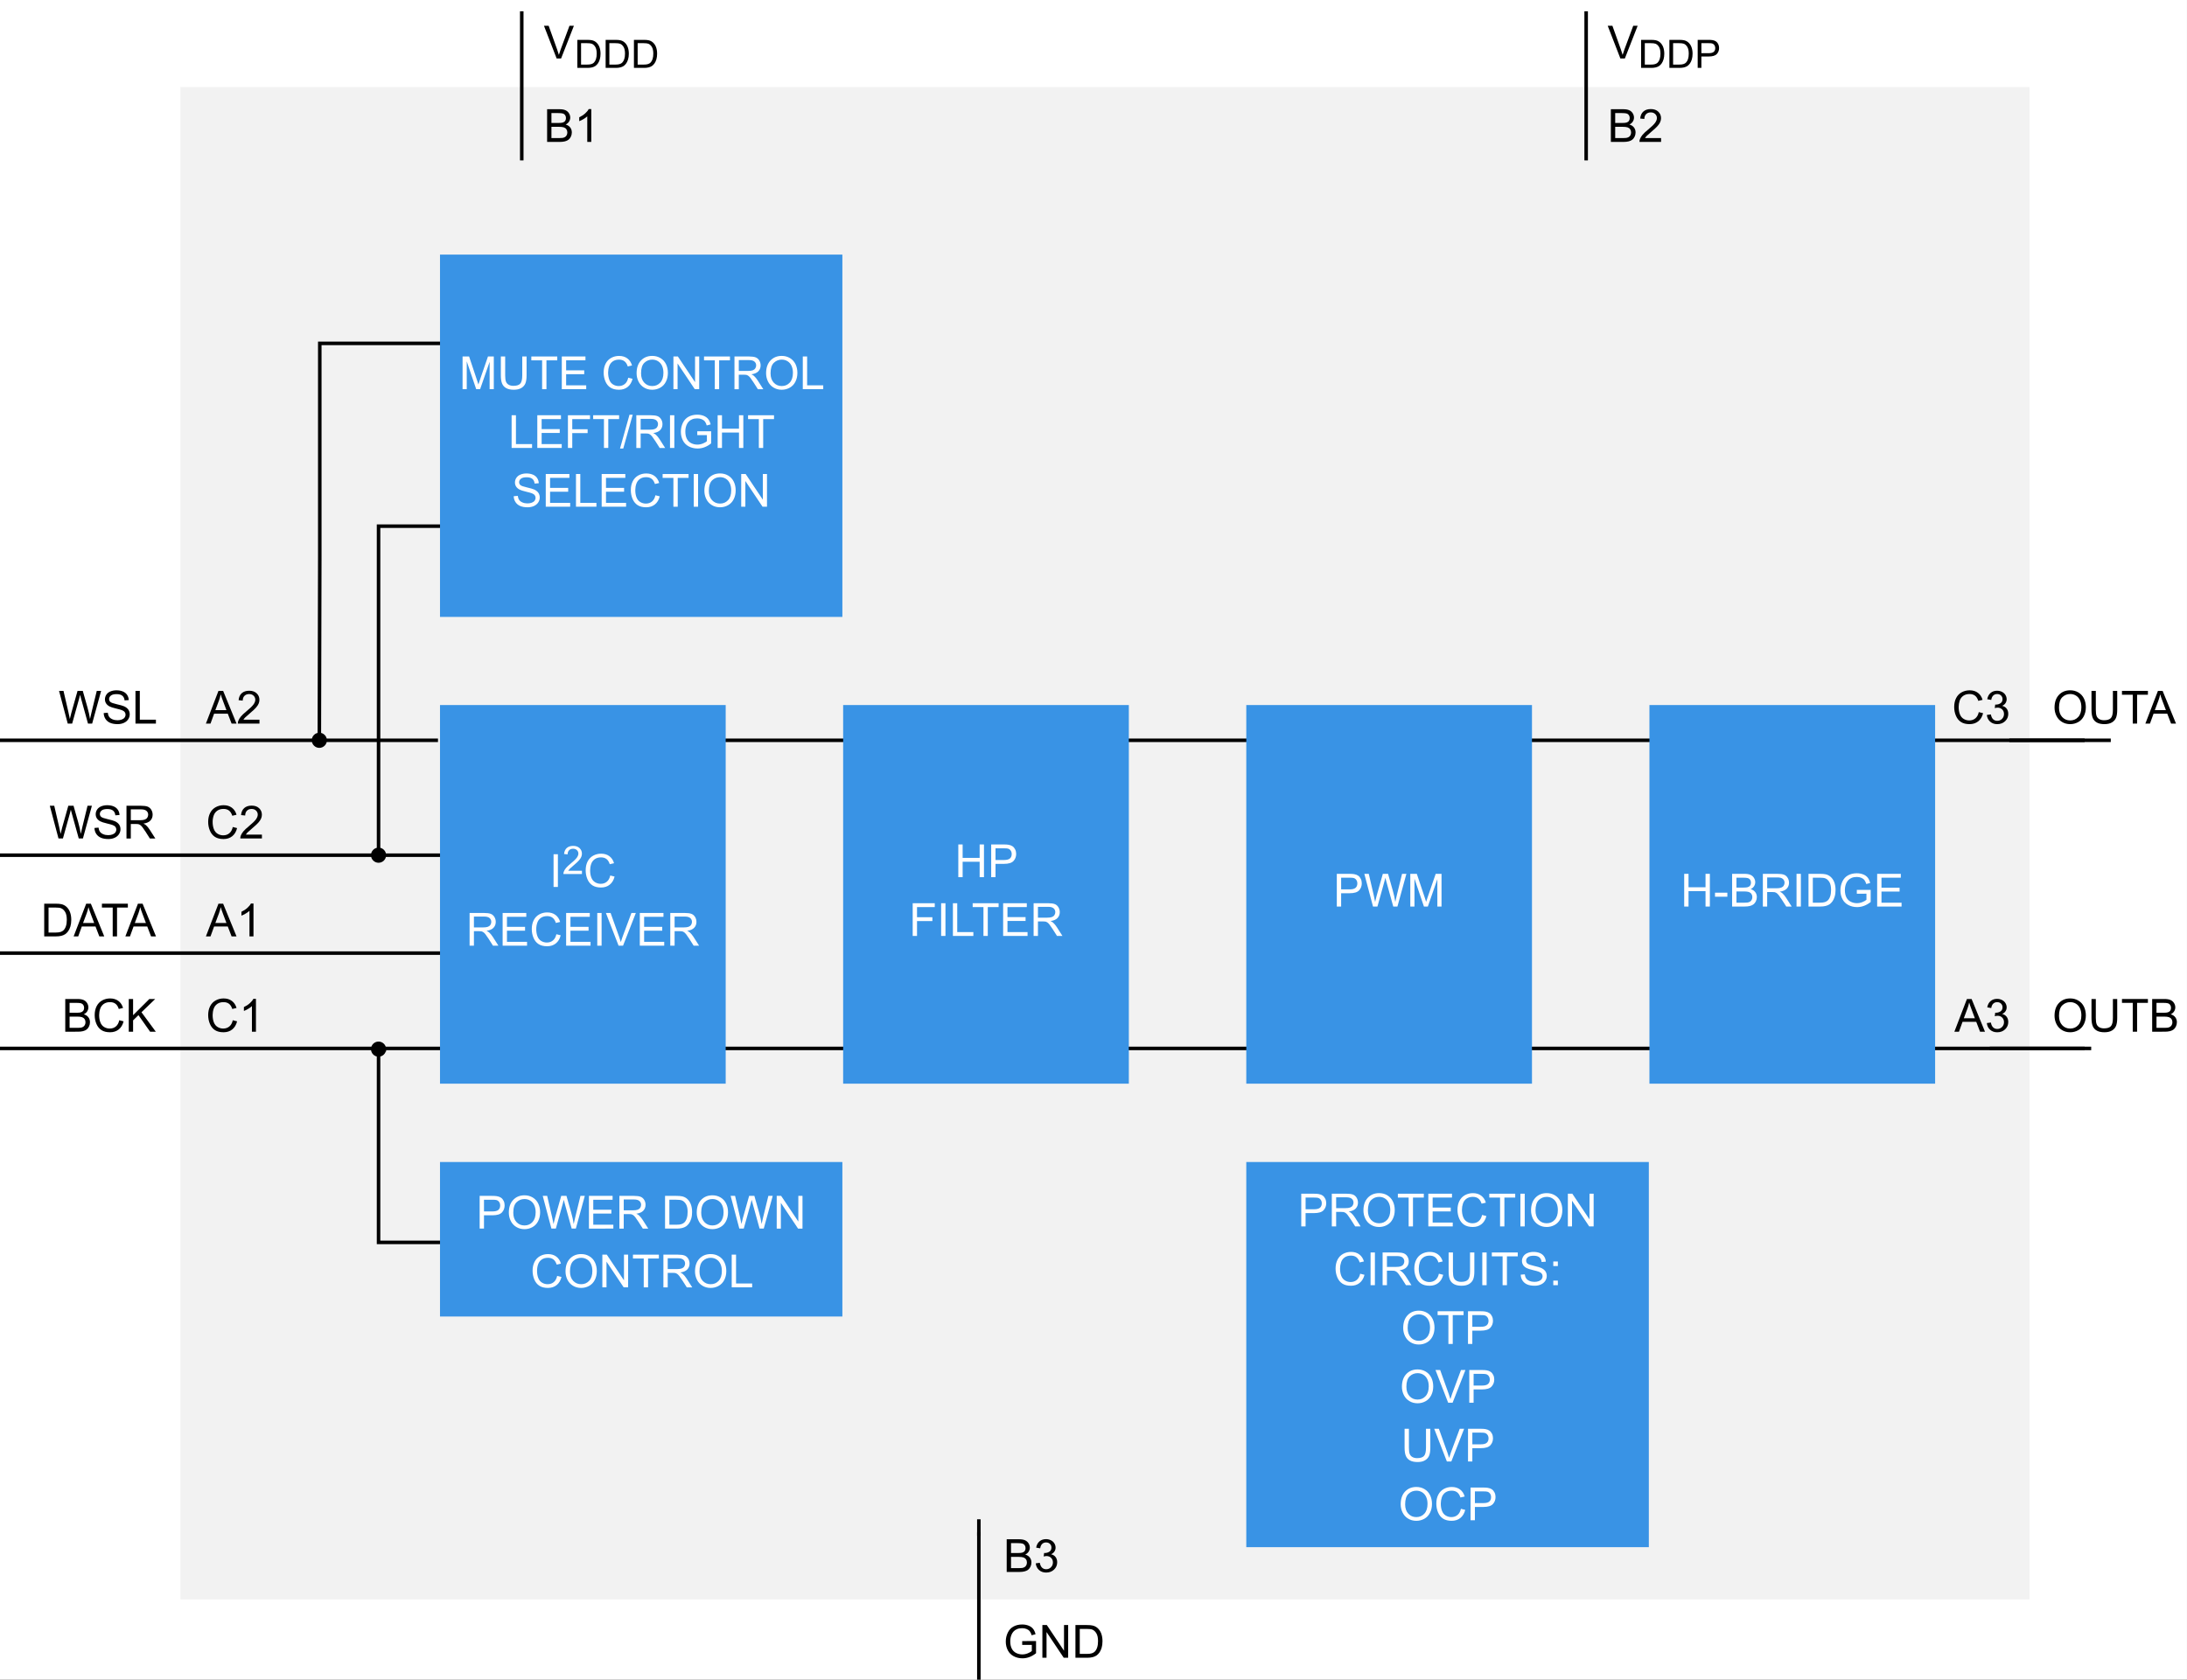 <?xml version="1.0" encoding="utf-8"?>
<!-- Generator: Adobe Illustrator 16.0.0, SVG Export Plug-In . SVG Version: 6.00 Build 0)  -->
<!DOCTYPE svg PUBLIC "-//W3C//DTD SVG 1.1//EN" "http://www.w3.org/Graphics/SVG/1.1/DTD/svg11.dtd">
<svg version="1.1" id="图层_1" xmlns="http://www.w3.org/2000/svg" xmlns:xlink="http://www.w3.org/1999/xlink" x="0px" y="0px"
	 width="334.913px" height="257.301px" viewBox="0 0 334.913 257.301" enable-background="new 0 0 334.913 257.301"
	 xml:space="preserve">
<rect x="0" y="0" width="334.913" height="257.301" fill="#333333" stroke="none"/>
<rect fill="#FFFFFF" width="334.911" height="257.301"/>
<polygon fill="#F2F2F2" points="310.801,71 310.801,245 76.132,245 43.632,245 27.632,245 27.632,71 27.632,18.5 27.632,13.33 
	273.631,13.33 310.801,13.33 "/>
<line fill="none" stroke="#000000" stroke-width="0.54" stroke-linecap="square" x1="319.971" y1="160.6" x2="295.131" y2="160.6"/>
<polyline fill="none" stroke="#000000" stroke-width="0.54" stroke-linecap="square" points="304.971,160.6 310.971,160.6 
	318.971,160.6 "/>
<line fill="none" stroke="#000000" stroke-width="0.54" stroke-linecap="square" x1="322.971" y1="113.4" x2="295.131" y2="113.4"/>
<polyline fill="none" stroke="#000000" stroke-width="0.54" stroke-linecap="square" points="307.971,113.4 310.971,113.4 
	318.971,113.4 "/>
<g>
	<defs>
		<rect id="SVGID_1_" width="334.913" height="257.301"/>
	</defs>
	<clipPath id="SVGID_2_">
		<use xlink:href="#SVGID_1_"  overflow="visible"/>
	</clipPath>
	<g clip-path="url(#SVGID_2_)" enable-background="new    ">
		<g>
			<defs>
				<rect id="SVGID_3_" x="314.291" y="104.833" width="18.938" height="8.28"/>
			</defs>
			<clipPath id="SVGID_4_">
				<use xlink:href="#SVGID_3_"  overflow="visible"/>
			</clipPath>
			<g clip-path="url(#SVGID_4_)">
				<path d="M314.629,108.399c0-0.832,0.224-1.483,0.67-1.953c0.447-0.471,1.023-0.706,1.73-0.706c0.462,0,0.879,0.11,1.25,0.332
					c0.372,0.221,0.655,0.529,0.85,0.924c0.195,0.396,0.293,0.844,0.293,1.345c0,0.508-0.104,0.963-0.309,1.364
					s-0.495,0.705-0.871,0.911c-0.376,0.206-0.781,0.309-1.217,0.309c-0.472,0-0.894-0.114-1.265-0.342s-0.653-0.539-0.845-0.933
					S314.629,108.839,314.629,108.399z M315.313,108.41c0,0.604,0.163,1.08,0.487,1.427c0.325,0.347,0.732,0.521,1.222,0.521
					c0.5,0,0.91-0.175,1.232-0.526s0.484-0.849,0.484-1.494c0-0.408-0.069-0.764-0.207-1.068c-0.138-0.304-0.34-0.54-0.605-0.707
					c-0.266-0.168-0.563-0.251-0.894-0.251c-0.47,0-0.873,0.161-1.212,0.484C315.482,107.117,315.313,107.655,315.313,108.41z"/>
				<path d="M323.564,105.829h0.663v2.895c0,0.503-0.057,0.903-0.171,1.2s-0.319,0.537-0.617,0.723
					c-0.297,0.186-0.688,0.279-1.17,0.279c-0.47,0-0.854-0.081-1.152-0.243s-0.512-0.396-0.639-0.702
					c-0.128-0.307-0.191-0.726-0.191-1.256v-2.895h0.662v2.892c0,0.435,0.041,0.756,0.122,0.962c0.081,0.207,0.22,0.365,0.417,0.477
					s0.438,0.167,0.723,0.167c0.487,0,0.835-0.11,1.043-0.332c0.207-0.221,0.311-0.646,0.311-1.275V105.829z"/>
				<path d="M326.605,110.84v-4.419h-1.65v-0.591h3.972v0.591h-1.657v4.419H326.605z"/>
				<path d="M328.539,110.84l1.924-5.011h0.715l2.051,5.011h-0.756l-0.584-1.518h-2.096l-0.551,1.518H328.539z M329.984,108.782
					h1.699l-0.523-1.388c-0.159-0.421-0.278-0.768-0.355-1.039c-0.063,0.321-0.154,0.64-0.27,0.957L329.984,108.782z"/>
			</g>
		</g>
	</g>
	<g clip-path="url(#SVGID_2_)" enable-background="new    ">
		<g>
			<defs>
				<rect id="SVGID_5_" x="314.291" y="152.033" width="19.445" height="8.28"/>
			</defs>
			<clipPath id="SVGID_6_">
				<use xlink:href="#SVGID_5_"  overflow="visible"/>
			</clipPath>
			<g clip-path="url(#SVGID_6_)">
				<path d="M314.629,155.6c0-0.832,0.224-1.482,0.67-1.953c0.447-0.471,1.023-0.706,1.73-0.706c0.462,0,0.879,0.11,1.25,0.331
					c0.372,0.222,0.655,0.529,0.85,0.925c0.195,0.396,0.293,0.844,0.293,1.345c0,0.509-0.104,0.963-0.309,1.364
					s-0.495,0.705-0.871,0.911s-0.781,0.309-1.217,0.309c-0.472,0-0.894-0.113-1.265-0.342c-0.371-0.228-0.653-0.538-0.845-0.933
					S314.629,156.039,314.629,155.6z M315.313,155.609c0,0.604,0.163,1.08,0.487,1.428c0.325,0.348,0.732,0.521,1.222,0.521
					c0.5,0,0.91-0.176,1.232-0.527c0.322-0.351,0.484-0.849,0.484-1.493c0-0.408-0.069-0.764-0.207-1.068
					c-0.138-0.304-0.34-0.54-0.605-0.707c-0.266-0.168-0.563-0.251-0.894-0.251c-0.47,0-0.873,0.161-1.212,0.483
					C315.482,154.317,315.313,154.855,315.313,155.609z"/>
				<path d="M323.564,153.029h0.663v2.895c0,0.504-0.057,0.904-0.171,1.2s-0.319,0.537-0.617,0.723
					c-0.297,0.186-0.688,0.278-1.17,0.278c-0.47,0-0.854-0.08-1.152-0.242s-0.512-0.396-0.639-0.702
					c-0.128-0.307-0.191-0.726-0.191-1.257v-2.895h0.662v2.892c0,0.436,0.041,0.756,0.122,0.962s0.22,0.365,0.417,0.477
					c0.197,0.112,0.438,0.168,0.723,0.168c0.487,0,0.835-0.11,1.043-0.332c0.207-0.221,0.311-0.646,0.311-1.274V153.029z"/>
				<path d="M326.605,158.04v-4.419h-1.65v-0.592h3.972v0.592h-1.657v4.419H326.605z"/>
				<path d="M329.579,158.04v-5.011h1.88c0.383,0,0.689,0.051,0.921,0.152s0.413,0.257,0.544,0.468s0.196,0.432,0.196,0.661
					c0,0.215-0.058,0.416-0.175,0.605c-0.115,0.189-0.291,0.342-0.525,0.458c0.303,0.089,0.535,0.24,0.698,0.454
					c0.163,0.215,0.245,0.468,0.245,0.76c0,0.234-0.05,0.452-0.149,0.654c-0.099,0.201-0.222,0.357-0.367,0.467
					s-0.329,0.191-0.549,0.247s-0.489,0.084-0.808,0.084H329.579z M330.242,155.135h1.084c0.293,0,0.504-0.02,0.632-0.059
					c0.169-0.05,0.296-0.133,0.381-0.249c0.086-0.116,0.128-0.262,0.128-0.438c0-0.166-0.039-0.313-0.119-0.439
					c-0.08-0.126-0.193-0.213-0.342-0.26s-0.402-0.069-0.762-0.069h-1.002V155.135z M330.242,157.449h1.248
					c0.214,0,0.364-0.009,0.451-0.024c0.152-0.027,0.279-0.073,0.383-0.137c0.102-0.063,0.187-0.156,0.252-0.278
					c0.066-0.122,0.1-0.263,0.1-0.422c0-0.188-0.048-0.35-0.144-0.487s-0.229-0.235-0.398-0.291s-0.414-0.083-0.733-0.083h-1.158
					V157.449z"/>
			</g>
		</g>
	</g>
</g>
<line fill="none" stroke="#000000" stroke-width="0.54" stroke-linecap="square" x1="233.131" y1="113.4" x2="253.801" y2="113.4"/>
<line fill="none" stroke="#000000" stroke-width="0.54" stroke-linecap="square" x1="233.131" y1="160.6" x2="253.801" y2="160.6"/>
<g>
	<defs>
		<rect id="SVGID_7_" width="334.913" height="257.301"/>
	</defs>
	<clipPath id="SVGID_8_">
		<use xlink:href="#SVGID_7_"  overflow="visible"/>
	</clipPath>
	<g clip-path="url(#SVGID_8_)" enable-background="new    ">
		<g>
			<defs>
				<rect id="SVGID_9_" x="298.911" y="104.833" width="8.948" height="8.28"/>
			</defs>
			<clipPath id="SVGID_10_">
				<use xlink:href="#SVGID_9_"  overflow="visible"/>
			</clipPath>
			<g clip-path="url(#SVGID_10_)">
				<path d="M303.026,109.083l0.663,0.167c-0.139,0.544-0.389,0.96-0.75,1.246c-0.361,0.286-0.803,0.429-1.324,0.429
					c-0.541,0-0.979-0.11-1.318-0.33c-0.338-0.22-0.596-0.539-0.772-0.956s-0.265-0.865-0.265-1.343c0-0.522,0.1-0.977,0.299-1.365
					c0.199-0.389,0.483-0.684,0.852-0.886c0.368-0.201,0.772-0.302,1.215-0.302c0.501,0,0.923,0.127,1.265,0.383
					s0.58,0.614,0.714,1.077l-0.652,0.154c-0.116-0.365-0.285-0.63-0.506-0.796s-0.499-0.25-0.834-0.25
					c-0.385,0-0.707,0.092-0.966,0.277s-0.44,0.433-0.545,0.743c-0.104,0.312-0.157,0.632-0.157,0.962
					c0,0.426,0.063,0.798,0.187,1.116c0.124,0.318,0.317,0.556,0.579,0.713s0.546,0.236,0.852,0.236
					c0.371,0,0.686-0.107,0.943-0.321C302.761,109.822,302.936,109.504,303.026,109.083z"/>
				<path d="M304.261,109.517l0.615-0.082c0.07,0.349,0.19,0.6,0.36,0.753c0.17,0.154,0.377,0.231,0.621,0.231
					c0.289,0,0.533-0.1,0.732-0.301s0.299-0.449,0.299-0.745c0-0.283-0.092-0.516-0.276-0.699c-0.185-0.184-0.419-0.275-0.704-0.275
					c-0.116,0-0.261,0.023-0.434,0.068l0.068-0.54c0.041,0.004,0.073,0.007,0.099,0.007c0.262,0,0.498-0.068,0.708-0.205
					c0.209-0.137,0.314-0.348,0.314-0.632c0-0.226-0.077-0.413-0.229-0.561s-0.35-0.222-0.591-0.222
					c-0.24,0-0.439,0.075-0.599,0.226s-0.262,0.376-0.308,0.677l-0.615-0.109c0.075-0.413,0.246-0.732,0.513-0.959
					c0.267-0.227,0.599-0.34,0.995-0.34c0.273,0,0.524,0.059,0.755,0.176c0.23,0.118,0.406,0.278,0.528,0.48
					s0.183,0.418,0.183,0.646c0,0.216-0.058,0.414-0.175,0.591c-0.115,0.178-0.288,0.319-0.516,0.424
					c0.296,0.068,0.526,0.21,0.69,0.426c0.164,0.215,0.246,0.484,0.246,0.808c0,0.438-0.159,0.808-0.479,1.113
					c-0.319,0.304-0.723,0.456-1.21,0.456c-0.439,0-0.805-0.131-1.096-0.393C304.468,110.273,304.302,109.934,304.261,109.517z"/>
			</g>
		</g>
	</g>
	<g clip-path="url(#SVGID_8_)" enable-background="new    ">
		<g>
			<defs>
				<rect id="SVGID_11_" x="299.287" y="152.033" width="8.572" height="8.28"/>
			</defs>
			<clipPath id="SVGID_12_">
				<use xlink:href="#SVGID_11_"  overflow="visible"/>
			</clipPath>
			<g clip-path="url(#SVGID_12_)">
				<path d="M299.287,158.04l1.925-5.011h0.714l2.051,5.011h-0.755l-0.585-1.518h-2.095l-0.55,1.518H299.287z M300.733,155.982
					h1.698l-0.522-1.388c-0.159-0.422-0.278-0.768-0.355-1.039c-0.063,0.321-0.153,0.641-0.271,0.957L300.733,155.982z"/>
				<path d="M304.261,156.717l0.615-0.082c0.07,0.35,0.19,0.601,0.36,0.754c0.17,0.154,0.377,0.23,0.621,0.23
					c0.289,0,0.533-0.1,0.732-0.301c0.199-0.2,0.299-0.448,0.299-0.744c0-0.283-0.092-0.516-0.276-0.699s-0.419-0.275-0.704-0.275
					c-0.116,0-0.261,0.022-0.434,0.068l0.068-0.54c0.041,0.005,0.073,0.007,0.099,0.007c0.262,0,0.498-0.068,0.708-0.205
					c0.209-0.137,0.314-0.348,0.314-0.633c0-0.225-0.077-0.412-0.229-0.561c-0.152-0.147-0.35-0.222-0.591-0.222
					c-0.24,0-0.439,0.075-0.599,0.226s-0.262,0.376-0.308,0.677l-0.615-0.109c0.075-0.412,0.246-0.732,0.513-0.959
					s0.599-0.34,0.995-0.34c0.273,0,0.524,0.059,0.755,0.176s0.406,0.277,0.528,0.48s0.183,0.418,0.183,0.646
					c0,0.217-0.058,0.414-0.175,0.592c-0.115,0.178-0.288,0.319-0.516,0.424c0.296,0.068,0.526,0.21,0.69,0.426
					c0.164,0.215,0.246,0.484,0.246,0.809c0,0.438-0.159,0.808-0.479,1.112c-0.319,0.304-0.723,0.456-1.21,0.456
					c-0.439,0-0.805-0.131-1.096-0.393C304.468,157.474,304.302,157.135,304.261,156.717z"/>
			</g>
		</g>
	</g>
</g>
<line fill="none" stroke="#000000" stroke-width="0.54" stroke-linecap="square" x1="172.131" y1="113.4" x2="192.801" y2="113.4"/>
<line fill="none" stroke="#000000" stroke-width="0.54" stroke-linecap="square" x1="172.131" y1="160.6" x2="192.801" y2="160.6"/>
<line fill="none" stroke="#000000" stroke-width="0.54" stroke-linecap="square" x1="111.131" y1="113.4" x2="131.801" y2="113.4"/>
<line fill="none" stroke="#000000" stroke-width="0.54" stroke-linecap="square" x1="111.131" y1="160.6" x2="131.801" y2="160.6"/>
<g>
	<defs>
		<rect id="SVGID_13_" width="334.913" height="257.301"/>
	</defs>
	<clipPath id="SVGID_14_">
		<use xlink:href="#SVGID_13_"  overflow="visible"/>
	</clipPath>
	<polyline clip-path="url(#SVGID_14_)" fill="none" stroke="#000000" stroke-width="0.54" stroke-linecap="square" points="
		0.001,113.4 31.131,113.4 47.381,113.4 64.631,113.4 66.801,113.4 	"/>
	<polyline clip-path="url(#SVGID_14_)" fill="none" stroke="#000000" stroke-width="0.54" stroke-linecap="square" points="
		0.001,160.6 31.398,160.6 47.536,160.6 64.682,160.6 67.375,160.6 	"/>
	<polyline clip-path="url(#SVGID_14_)" fill="none" stroke="#000000" stroke-width="0.54" stroke-linecap="square" points="
		67.551,146 46.881,146 15.001,146 0.001,146 	"/>
	<g clip-path="url(#SVGID_14_)" enable-background="new    ">
		<g>
			<defs>
				<rect id="SVGID_15_" x="8.958" y="104.833" width="14.916" height="8.28"/>
			</defs>
			<clipPath id="SVGID_16_">
				<use xlink:href="#SVGID_15_"  overflow="visible"/>
			</clipPath>
			<g clip-path="url(#SVGID_16_)">
				<path d="M10.373,110.84l-1.33-5.011h0.68l0.762,3.285c0.082,0.344,0.153,0.686,0.212,1.025c0.127-0.536,0.203-0.844,0.226-0.926
					l0.954-3.384h0.8l0.718,2.536c0.18,0.629,0.31,1.22,0.39,1.774c0.064-0.317,0.147-0.68,0.25-1.09l0.786-3.22h0.667l-1.374,5.011
					h-0.639l-1.056-3.818c-0.089-0.319-0.141-0.515-0.157-0.588c-0.052,0.23-0.102,0.426-0.147,0.588l-1.063,3.818H10.373z"/>
				<path d="M15.879,109.23l0.625-0.055c0.03,0.25,0.099,0.457,0.207,0.617c0.108,0.161,0.276,0.291,0.504,0.39
					c0.228,0.1,0.484,0.149,0.769,0.149c0.253,0,0.476-0.038,0.67-0.113s0.338-0.178,0.432-0.31
					c0.095-0.131,0.142-0.274,0.142-0.429c0-0.157-0.045-0.294-0.137-0.412c-0.091-0.117-0.242-0.216-0.451-0.295
					c-0.134-0.052-0.432-0.134-0.892-0.245c-0.46-0.11-0.783-0.214-0.967-0.313c-0.239-0.125-0.417-0.281-0.535-0.467
					c-0.118-0.186-0.176-0.394-0.176-0.624c0-0.253,0.072-0.489,0.215-0.709c0.144-0.22,0.353-0.387,0.629-0.5
					s0.582-0.171,0.919-0.171c0.372,0,0.699,0.06,0.983,0.179c0.283,0.12,0.501,0.296,0.654,0.528s0.235,0.496,0.246,0.79
					l-0.636,0.048c-0.034-0.317-0.15-0.556-0.347-0.718c-0.197-0.162-0.488-0.243-0.874-0.243c-0.401,0-0.693,0.073-0.876,0.221
					c-0.184,0.146-0.275,0.324-0.275,0.531c0,0.18,0.065,0.328,0.195,0.444c0.127,0.116,0.461,0.235,1,0.357
					c0.539,0.122,0.909,0.228,1.109,0.319c0.292,0.134,0.507,0.305,0.646,0.511c0.139,0.207,0.208,0.444,0.208,0.713
					c0,0.267-0.076,0.518-0.229,0.754c-0.153,0.235-0.372,0.419-0.658,0.55c-0.286,0.131-0.608,0.197-0.966,0.197
					c-0.454,0-0.833-0.066-1.14-0.198c-0.307-0.132-0.547-0.331-0.722-0.596C15.98,109.865,15.889,109.565,15.879,109.23z"/>
				<path d="M20.747,110.84v-5.011h0.663v4.419h2.468v0.591H20.747z"/>
			</g>
		</g>
	</g>
	<g clip-path="url(#SVGID_14_)" enable-background="new    ">
		<g>
			<defs>
				<rect id="SVGID_17_" x="9.481" y="152.033" width="14.393" height="8.28"/>
			</defs>
			<clipPath id="SVGID_18_">
				<use xlink:href="#SVGID_17_"  overflow="visible"/>
			</clipPath>
			<g clip-path="url(#SVGID_18_)">
				<path d="M9.994,158.04v-5.011h1.88c0.383,0,0.69,0.051,0.921,0.152c0.231,0.102,0.412,0.257,0.543,0.468
					c0.131,0.211,0.197,0.432,0.197,0.661c0,0.215-0.058,0.416-0.174,0.605s-0.292,0.342-0.526,0.458
					c0.303,0.089,0.536,0.24,0.699,0.454c0.163,0.215,0.244,0.468,0.244,0.76c0,0.234-0.05,0.452-0.148,0.654
					c-0.1,0.201-0.222,0.357-0.368,0.467s-0.329,0.191-0.548,0.247c-0.22,0.056-0.49,0.084-0.809,0.084H9.994z M10.657,155.135
					h1.083c0.294,0,0.505-0.02,0.632-0.059c0.168-0.05,0.295-0.133,0.381-0.249c0.085-0.116,0.128-0.262,0.128-0.438
					c0-0.166-0.04-0.313-0.12-0.439c-0.08-0.126-0.194-0.213-0.342-0.26s-0.402-0.069-0.762-0.069h-1.001V155.135z M10.657,157.449
					h1.248c0.214,0,0.365-0.009,0.451-0.024c0.153-0.027,0.28-0.073,0.383-0.137s0.187-0.156,0.253-0.278s0.099-0.263,0.099-0.422
					c0-0.188-0.048-0.35-0.144-0.487s-0.229-0.235-0.398-0.291c-0.17-0.056-0.415-0.083-0.733-0.083h-1.159V157.449z"/>
				<path d="M18.265,156.283l0.663,0.168c-0.139,0.544-0.389,0.959-0.75,1.245c-0.361,0.286-0.802,0.429-1.324,0.429
					c-0.54,0-0.979-0.109-1.317-0.329c-0.339-0.22-0.596-0.538-0.772-0.956c-0.177-0.416-0.265-0.864-0.265-1.343
					c0-0.521,0.1-0.977,0.299-1.365c0.199-0.389,0.483-0.684,0.851-0.886c0.368-0.201,0.773-0.303,1.215-0.303
					c0.501,0,0.923,0.128,1.265,0.383c0.342,0.256,0.58,0.614,0.714,1.077l-0.653,0.153c-0.116-0.364-0.285-0.63-0.506-0.796
					s-0.499-0.249-0.834-0.249c-0.385,0-0.707,0.092-0.965,0.276c-0.259,0.185-0.44,0.433-0.545,0.743
					c-0.105,0.312-0.157,0.632-0.157,0.963c0,0.426,0.062,0.798,0.186,1.115c0.125,0.318,0.317,0.556,0.58,0.713
					s0.546,0.236,0.851,0.236c0.372,0,0.686-0.107,0.943-0.322C18,157.022,18.174,156.705,18.265,156.283z"/>
				<path d="M19.718,158.04v-5.011h0.663v2.484l2.488-2.484h0.899l-2.102,2.03l2.194,2.98h-0.875l-1.784-2.536l-0.82,0.8v1.736
					H19.718z"/>
			</g>
		</g>
	</g>
	<g clip-path="url(#SVGID_14_)" enable-background="new    ">
		<g>
			<defs>
				<rect id="SVGID_19_" x="31.531" y="104.833" width="8.573" height="8.28"/>
			</defs>
			<clipPath id="SVGID_20_">
				<use xlink:href="#SVGID_19_"  overflow="visible"/>
			</clipPath>
			<g clip-path="url(#SVGID_20_)">
				<path d="M31.532,110.84l1.924-5.011h0.714l2.051,5.011h-0.755l-0.584-1.518h-2.095l-0.55,1.518H31.532z M32.978,108.782h1.699
					l-0.523-1.388c-0.16-0.421-0.278-0.768-0.355-1.039c-0.064,0.321-0.154,0.64-0.27,0.957L32.978,108.782z"/>
				<path d="M39.735,110.249v0.591h-3.312c-0.004-0.148,0.02-0.291,0.072-0.427c0.084-0.226,0.219-0.448,0.405-0.667
					c0.186-0.219,0.454-0.472,0.805-0.759c0.544-0.447,0.913-0.8,1.104-1.062c0.191-0.261,0.287-0.507,0.287-0.74
					c0-0.244-0.087-0.45-0.262-0.617c-0.174-0.168-0.401-0.251-0.682-0.251c-0.296,0-0.533,0.089-0.711,0.267
					s-0.268,0.424-0.27,0.738l-0.632-0.065c0.043-0.472,0.206-0.831,0.489-1.078c0.283-0.248,0.662-0.371,1.138-0.371
					c0.481,0,0.861,0.133,1.142,0.4s0.42,0.597,0.42,0.991c0,0.201-0.041,0.397-0.123,0.591s-0.218,0.397-0.409,0.612
					c-0.19,0.214-0.506,0.508-0.948,0.882c-0.369,0.31-0.606,0.52-0.711,0.63c-0.105,0.111-0.191,0.222-0.26,0.333H39.735z"/>
			</g>
		</g>
	</g>
	<g clip-path="url(#SVGID_14_)" enable-background="new    ">
		<g>
			<defs>
				<rect id="SVGID_21_" x="31.531" y="152.033" width="8.948" height="8.28"/>
			</defs>
			<clipPath id="SVGID_22_">
				<use xlink:href="#SVGID_21_"  overflow="visible"/>
			</clipPath>
			<g clip-path="url(#SVGID_22_)">
				<path d="M35.646,156.283l0.663,0.168c-0.139,0.544-0.389,0.959-0.75,1.245c-0.361,0.286-0.803,0.429-1.325,0.429
					c-0.54,0-0.979-0.109-1.318-0.329c-0.338-0.22-0.596-0.538-0.772-0.956c-0.176-0.416-0.265-0.864-0.265-1.343
					c0-0.521,0.1-0.977,0.299-1.365c0.2-0.389,0.483-0.684,0.852-0.886c0.368-0.201,0.773-0.303,1.215-0.303
					c0.501,0,0.923,0.128,1.265,0.383c0.342,0.256,0.58,0.614,0.714,1.077l-0.653,0.153c-0.116-0.364-0.285-0.63-0.506-0.796
					s-0.499-0.249-0.834-0.249c-0.385,0-0.707,0.092-0.966,0.276c-0.258,0.185-0.44,0.433-0.545,0.743
					c-0.105,0.312-0.157,0.632-0.157,0.963c0,0.426,0.062,0.798,0.187,1.115c0.124,0.318,0.317,0.556,0.579,0.713
					s0.546,0.236,0.851,0.236c0.372,0,0.686-0.107,0.943-0.322C35.381,157.022,35.555,156.705,35.646,156.283z"/>
				<path d="M39.194,158.04h-0.615v-3.921c-0.148,0.142-0.342,0.283-0.583,0.424c-0.24,0.142-0.456,0.248-0.647,0.318v-0.595
					c0.344-0.162,0.645-0.357,0.902-0.588s0.44-0.453,0.547-0.67h0.396V158.04z"/>
			</g>
		</g>
	</g>
	<g clip-path="url(#SVGID_14_)" enable-background="new    ">
		<g>
			<defs>
				<rect id="SVGID_23_" x="31.531" y="137.434" width="8.573" height="8.28"/>
			</defs>
			<clipPath id="SVGID_24_">
				<use xlink:href="#SVGID_23_"  overflow="visible"/>
			</clipPath>
			<g clip-path="url(#SVGID_24_)">
				<path d="M31.532,143.44l1.924-5.011h0.714l2.051,5.011h-0.755l-0.584-1.518h-2.095l-0.55,1.518H31.532z M32.978,141.383h1.699
					l-0.523-1.388c-0.16-0.422-0.278-0.768-0.355-1.039c-0.064,0.321-0.154,0.641-0.27,0.957L32.978,141.383z"/>
				<path d="M38.819,143.44h-0.615v-3.921c-0.148,0.142-0.342,0.283-0.583,0.424c-0.241,0.142-0.457,0.248-0.648,0.318v-0.595
					c0.344-0.162,0.645-0.357,0.902-0.588s0.44-0.453,0.547-0.67h0.396V143.44z"/>
			</g>
		</g>
	</g>
	<g clip-path="url(#SVGID_14_)" enable-background="new    ">
		<g>
			<defs>
				<rect id="SVGID_25_" x="6.231" y="137.434" width="17.643" height="8.28"/>
			</defs>
			<clipPath id="SVGID_26_">
				<use xlink:href="#SVGID_25_"  overflow="visible"/>
			</clipPath>
			<g clip-path="url(#SVGID_26_)">
				<path d="M6.771,143.44v-5.011h1.726c0.39,0,0.687,0.023,0.892,0.072c0.287,0.065,0.532,0.186,0.735,0.358
					c0.264,0.224,0.462,0.509,0.593,0.856c0.131,0.348,0.197,0.744,0.197,1.191c0,0.38-0.044,0.717-0.133,1.012
					c-0.089,0.293-0.203,0.537-0.342,0.729s-0.291,0.344-0.456,0.454c-0.166,0.11-0.365,0.194-0.599,0.252
					c-0.233,0.057-0.501,0.085-0.805,0.085H6.771z M7.434,142.85h1.07c0.331,0,0.59-0.031,0.777-0.093
					c0.188-0.062,0.338-0.148,0.45-0.26c0.157-0.157,0.28-0.368,0.368-0.634c0.087-0.266,0.131-0.588,0.131-0.966
					c0-0.524-0.086-0.927-0.258-1.208c-0.172-0.281-0.381-0.471-0.627-0.566c-0.178-0.068-0.464-0.102-0.858-0.102H7.434V142.85z"/>
				<path d="M11.276,143.44l1.924-5.011h0.714l2.051,5.011H15.21l-0.584-1.518H12.53l-0.55,1.518H11.276z M12.722,141.383h1.699
					l-0.523-1.388c-0.16-0.422-0.278-0.768-0.355-1.039c-0.064,0.321-0.154,0.641-0.27,0.957L12.722,141.383z"/>
				<path d="M17.259,143.44v-4.419h-1.651v-0.592h3.972v0.592h-1.658v4.419H17.259z"/>
				<path d="M19.199,143.44l1.924-5.011h0.714l2.051,5.011h-0.755l-0.584-1.518h-2.095l-0.55,1.518H19.199z M20.645,141.383h1.699
					l-0.523-1.388c-0.16-0.422-0.278-0.768-0.355-1.039c-0.064,0.321-0.154,0.641-0.27,0.957L20.645,141.383z"/>
			</g>
		</g>
	</g>
</g>
<polyline fill="none" stroke="#000000" stroke-width="0.54" points="57.971,160.6 57.971,190.313 68.301,190.313 "/>
<polyline fill="none" stroke="#000000" stroke-width="0.54" points="68.301,80.6 57.971,80.6 57.971,113.33 57.971,131 "/>
<line fill="none" stroke="#000000" stroke-width="0.54" stroke-linecap="square" x1="79.901" y1="2" x2="79.901" y2="24.3"/>
<g>
	<defs>
		<rect id="SVGID_27_" width="334.913" height="257.301"/>
	</defs>
	<clipPath id="SVGID_28_">
		<use xlink:href="#SVGID_27_"  overflow="visible"/>
	</clipPath>
	<g clip-path="url(#SVGID_28_)" enable-background="new    ">
		<g>
			<defs>
				<rect id="SVGID_29_" x="83.271" y="2.953" width="4.669" height="8.281"/>
			</defs>
			<clipPath id="SVGID_30_">
				<use xlink:href="#SVGID_29_"  overflow="visible"/>
			</clipPath>
			<g clip-path="url(#SVGID_30_)">
				<path d="M85.243,8.96l-1.941-5.011h0.718l1.302,3.64c0.105,0.292,0.192,0.565,0.263,0.82c0.078-0.273,0.167-0.547,0.27-0.82
					l1.354-3.64h0.677L85.923,8.96H85.243z"/>
			</g>
		</g>
	</g>
	<g clip-path="url(#SVGID_28_)" enable-background="new    ">
		<g>
			<defs>
				<rect id="SVGID_31_" x="87.951" y="5.251" width="12.999" height="7.097"/>
			</defs>
			<clipPath id="SVGID_32_">
				<use xlink:href="#SVGID_31_"  overflow="visible"/>
			</clipPath>
			<g clip-path="url(#SVGID_32_)">
				<path d="M88.414,10.4V6.105h1.479c0.334,0,0.589,0.021,0.765,0.062c0.246,0.057,0.456,0.159,0.63,0.308
					c0.227,0.191,0.396,0.436,0.508,0.734s0.168,0.638,0.168,1.021c0,0.326-0.038,0.615-0.114,0.867s-0.174,0.46-0.293,0.625
					s-0.25,0.295-0.391,0.39s-0.313,0.167-0.513,0.215s-0.43,0.073-0.69,0.073H88.414z M88.982,9.894h0.917
					c0.283,0,0.505-0.026,0.667-0.079s0.29-0.127,0.385-0.223c0.135-0.135,0.24-0.316,0.315-0.543s0.113-0.503,0.113-0.828
					c0-0.449-0.074-0.794-0.221-1.036S90.831,6.782,90.62,6.7c-0.152-0.059-0.397-0.088-0.735-0.088h-0.902V9.894z"/>
				<path d="M92.747,10.4V6.105h1.479c0.334,0,0.589,0.021,0.765,0.062c0.246,0.057,0.456,0.159,0.63,0.308
					c0.227,0.191,0.396,0.436,0.508,0.734s0.168,0.638,0.168,1.021c0,0.326-0.038,0.615-0.114,0.867s-0.174,0.46-0.293,0.625
					s-0.25,0.295-0.391,0.39s-0.313,0.167-0.513,0.215s-0.43,0.073-0.69,0.073H92.747z M93.315,9.894h0.917
					c0.283,0,0.505-0.026,0.667-0.079s0.29-0.127,0.385-0.223c0.135-0.135,0.24-0.316,0.315-0.543s0.113-0.503,0.113-0.828
					c0-0.449-0.074-0.794-0.221-1.036S95.164,6.782,94.953,6.7c-0.152-0.059-0.397-0.088-0.735-0.088h-0.902V9.894z"/>
				<path d="M97.08,10.4V6.105h1.479c0.334,0,0.589,0.021,0.765,0.062c0.246,0.057,0.456,0.159,0.63,0.308
					c0.227,0.191,0.396,0.436,0.508,0.734s0.168,0.638,0.168,1.021c0,0.326-0.038,0.615-0.114,0.867s-0.174,0.46-0.293,0.625
					s-0.25,0.295-0.391,0.39s-0.313,0.167-0.513,0.215S98.89,10.4,98.63,10.4H97.08z M97.648,9.894h0.917
					c0.283,0,0.505-0.026,0.667-0.079s0.29-0.127,0.385-0.223c0.135-0.135,0.24-0.316,0.315-0.543s0.113-0.503,0.113-0.828
					c0-0.449-0.074-0.794-0.221-1.036S99.497,6.782,99.286,6.7c-0.152-0.059-0.397-0.088-0.735-0.088h-0.902V9.894z"/>
			</g>
		</g>
	</g>
</g>
<line fill="none" stroke="#000000" stroke-width="0.54" stroke-linecap="square" x1="242.901" y1="2" x2="242.901" y2="24.3"/>
<g>
	<defs>
		<rect id="SVGID_33_" width="334.913" height="257.301"/>
	</defs>
	<clipPath id="SVGID_34_">
		<use xlink:href="#SVGID_33_"  overflow="visible"/>
	</clipPath>
	<g clip-path="url(#SVGID_34_)" enable-background="new    ">
		<g>
			<defs>
				<rect id="SVGID_35_" x="246.171" y="2.953" width="4.669" height="8.281"/>
			</defs>
			<clipPath id="SVGID_36_">
				<use xlink:href="#SVGID_35_"  overflow="visible"/>
			</clipPath>
			<g clip-path="url(#SVGID_36_)">
				<path d="M248.143,8.96l-1.941-5.011h0.719l1.302,3.64c0.104,0.292,0.192,0.565,0.263,0.82c0.078-0.273,0.168-0.547,0.271-0.82
					l1.354-3.64h0.677l-1.962,5.011H248.143z"/>
			</g>
		</g>
	</g>
	<g clip-path="url(#SVGID_34_)" enable-background="new    ">
		<g>
			<defs>
				<rect id="SVGID_37_" x="250.852" y="5.251" width="12.559" height="7.097"/>
			</defs>
			<clipPath id="SVGID_38_">
				<use xlink:href="#SVGID_37_"  overflow="visible"/>
			</clipPath>
			<g clip-path="url(#SVGID_38_)">
				<path d="M251.314,10.4V6.105h1.479c0.334,0,0.589,0.021,0.765,0.062c0.246,0.057,0.456,0.159,0.63,0.308
					c0.227,0.191,0.396,0.436,0.509,0.734c0.111,0.298,0.168,0.638,0.168,1.021c0,0.326-0.038,0.615-0.114,0.867
					s-0.174,0.46-0.293,0.625s-0.25,0.295-0.392,0.39s-0.313,0.167-0.512,0.215c-0.201,0.049-0.431,0.073-0.69,0.073H251.314z
					 M251.883,9.894h0.917c0.283,0,0.505-0.026,0.667-0.079c0.16-0.053,0.289-0.127,0.385-0.223
					c0.135-0.135,0.239-0.316,0.314-0.543s0.113-0.503,0.113-0.828c0-0.449-0.074-0.794-0.221-1.036
					c-0.148-0.241-0.327-0.403-0.538-0.485c-0.152-0.059-0.397-0.088-0.735-0.088h-0.902V9.894z"/>
				<path d="M255.647,10.4V6.105h1.479c0.334,0,0.589,0.021,0.765,0.062c0.246,0.057,0.456,0.159,0.63,0.308
					c0.227,0.191,0.396,0.436,0.508,0.734s0.169,0.638,0.169,1.021c0,0.326-0.038,0.615-0.114,0.867s-0.174,0.46-0.293,0.625
					s-0.25,0.295-0.391,0.39c-0.143,0.095-0.313,0.167-0.514,0.215s-0.43,0.073-0.689,0.073H255.647z M256.216,9.894h0.917
					c0.283,0,0.506-0.026,0.666-0.079c0.162-0.053,0.29-0.127,0.386-0.223c0.135-0.135,0.239-0.316,0.315-0.543
					c0.074-0.228,0.112-0.503,0.112-0.828c0-0.449-0.074-0.794-0.222-1.036s-0.326-0.403-0.537-0.485
					c-0.152-0.059-0.397-0.088-0.735-0.088h-0.902V9.894z"/>
				<path d="M259.98,10.4V6.105h1.62c0.285,0,0.503,0.014,0.653,0.041c0.211,0.035,0.388,0.102,0.53,0.201s0.257,0.237,0.345,0.415
					c0.086,0.178,0.13,0.373,0.13,0.586c0,0.365-0.116,0.674-0.349,0.927s-0.652,0.379-1.26,0.379h-1.102V10.4H259.98z
					 M260.549,8.147h1.11c0.367,0,0.628-0.068,0.782-0.205s0.231-0.329,0.231-0.577c0-0.18-0.046-0.333-0.136-0.461
					c-0.092-0.128-0.211-0.212-0.359-0.253c-0.096-0.025-0.272-0.038-0.53-0.038h-1.099V8.147z"/>
			</g>
		</g>
	</g>
	
		<line clip-path="url(#SVGID_34_)" fill="none" stroke="#000000" stroke-width="0.54" stroke-linecap="square" x1="149.901" y1="235" x2="149.901" y2="257.3"/>
</g>
<line fill="none" stroke="#000000" stroke-width="0.54" stroke-linecap="square" x1="149.901" y1="233" x2="149.901" y2="235"/>
<g>
	<defs>
		<rect id="SVGID_39_" width="334.913" height="257.301"/>
	</defs>
	<clipPath id="SVGID_40_">
		<use xlink:href="#SVGID_39_"  overflow="visible"/>
	</clipPath>
	<g clip-path="url(#SVGID_40_)" enable-background="new    ">
		<g>
			<defs>
				<rect id="SVGID_41_" x="153.651" y="247.934" width="15.555" height="8.28"/>
			</defs>
			<clipPath id="SVGID_42_">
				<use xlink:href="#SVGID_41_"  overflow="visible"/>
			</clipPath>
			<g clip-path="url(#SVGID_42_)">
				<path d="M156.536,251.975v-0.588l2.123-0.003v1.859c-0.326,0.26-0.662,0.455-1.008,0.586s-0.702,0.196-1.066,0.196
					c-0.492,0-0.939-0.104-1.342-0.315c-0.402-0.211-0.706-0.516-0.911-0.915c-0.205-0.398-0.308-0.844-0.308-1.336
					c0-0.487,0.102-0.942,0.306-1.365c0.204-0.423,0.497-0.736,0.88-0.941s0.824-0.309,1.323-0.309c0.362,0,0.69,0.06,0.983,0.177
					c0.292,0.117,0.522,0.28,0.688,0.49s0.293,0.483,0.379,0.82l-0.598,0.164c-0.075-0.255-0.168-0.456-0.28-0.602
					s-0.271-0.263-0.479-0.351s-0.438-0.131-0.69-0.131c-0.303,0-0.565,0.046-0.786,0.138c-0.221,0.093-0.399,0.214-0.535,0.364
					c-0.135,0.15-0.241,0.315-0.316,0.496c-0.127,0.31-0.191,0.646-0.191,1.008c0,0.446,0.077,0.82,0.231,1.121
					c0.153,0.301,0.377,0.524,0.671,0.67s0.606,0.219,0.937,0.219c0.287,0,0.567-0.056,0.841-0.166s0.481-0.229,0.622-0.354v-0.934
					H156.536z"/>
				<path d="M159.629,253.94v-5.011h0.68l2.632,3.934v-3.934h0.636v5.011h-0.68l-2.632-3.938v3.938H159.629z"/>
				<path d="M164.691,253.94v-5.011h1.726c0.39,0,0.687,0.023,0.892,0.072c0.287,0.065,0.532,0.186,0.735,0.358
					c0.264,0.224,0.462,0.509,0.593,0.856s0.196,0.744,0.196,1.191c0,0.38-0.045,0.717-0.133,1.012
					c-0.09,0.293-0.203,0.537-0.342,0.729c-0.14,0.192-0.292,0.344-0.457,0.454s-0.364,0.194-0.598,0.252
					c-0.233,0.057-0.502,0.085-0.805,0.085H164.691z M165.354,253.35h1.07c0.331,0,0.589-0.031,0.778-0.093
					c0.188-0.062,0.338-0.148,0.449-0.26c0.157-0.157,0.279-0.368,0.367-0.634s0.132-0.588,0.132-0.966
					c0-0.524-0.086-0.927-0.258-1.208s-0.381-0.471-0.627-0.566c-0.178-0.068-0.464-0.102-0.858-0.102h-1.053V253.35z"/>
			</g>
		</g>
	</g>
	<g clip-path="url(#SVGID_40_)" enable-background="new    ">
		<g>
			<defs>
				<rect id="SVGID_43_" x="83.271" y="15.734" width="8.562" height="8.28"/>
			</defs>
			<clipPath id="SVGID_44_">
				<use xlink:href="#SVGID_43_"  overflow="visible"/>
			</clipPath>
			<g clip-path="url(#SVGID_44_)">
				<path d="M83.784,21.74v-5.011h1.88c0.383,0,0.69,0.051,0.921,0.152c0.231,0.101,0.412,0.257,0.543,0.468
					c0.131,0.211,0.197,0.432,0.197,0.662c0,0.214-0.058,0.416-0.174,0.605s-0.292,0.342-0.526,0.458
					c0.303,0.089,0.536,0.24,0.699,0.455c0.163,0.214,0.244,0.467,0.244,0.759c0,0.235-0.05,0.453-0.148,0.655
					c-0.1,0.201-0.222,0.357-0.368,0.466s-0.329,0.192-0.548,0.248c-0.22,0.056-0.49,0.084-0.809,0.084H83.784z M84.447,18.835
					h1.083c0.294,0,0.505-0.02,0.632-0.058c0.168-0.05,0.295-0.133,0.381-0.25c0.085-0.116,0.128-0.262,0.128-0.438
					c0-0.167-0.04-0.313-0.12-0.439c-0.08-0.126-0.194-0.213-0.342-0.26c-0.148-0.046-0.402-0.07-0.762-0.07h-1.001V18.835z
					 M84.447,21.149h1.248c0.214,0,0.365-0.008,0.451-0.024c0.153-0.027,0.28-0.073,0.383-0.137s0.187-0.157,0.253-0.278
					c0.066-0.122,0.099-0.263,0.099-0.422c0-0.187-0.048-0.349-0.144-0.487c-0.096-0.138-0.229-0.235-0.398-0.291
					c-0.17-0.056-0.415-0.083-0.733-0.083h-1.159V21.149z"/>
				<path d="M90.548,21.74h-0.615v-3.92c-0.148,0.141-0.342,0.283-0.583,0.424c-0.24,0.141-0.456,0.247-0.647,0.318v-0.595
					c0.344-0.162,0.645-0.358,0.902-0.588s0.44-0.454,0.547-0.67h0.396V21.74z"/>
			</g>
		</g>
	</g>
	<g clip-path="url(#SVGID_40_)" enable-background="new    ">
		<g>
			<defs>
				<rect id="SVGID_45_" x="246.171" y="15.734" width="4.669" height="8.28"/>
			</defs>
			<clipPath id="SVGID_46_">
				<use xlink:href="#SVGID_45_"  overflow="visible"/>
			</clipPath>
			<g clip-path="url(#SVGID_46_)">
				<path d="M246.685,21.74v-5.011h1.88c0.383,0,0.689,0.051,0.921,0.152c0.231,0.101,0.413,0.257,0.544,0.468
					c0.131,0.211,0.196,0.432,0.196,0.662c0,0.214-0.058,0.416-0.175,0.605c-0.115,0.189-0.291,0.342-0.525,0.458
					c0.303,0.089,0.535,0.24,0.698,0.455s0.245,0.467,0.245,0.759c0,0.235-0.05,0.453-0.149,0.655
					c-0.099,0.201-0.222,0.357-0.367,0.466s-0.329,0.192-0.549,0.248c-0.22,0.056-0.489,0.084-0.808,0.084H246.685z M247.348,18.835
					h1.084c0.293,0,0.504-0.02,0.632-0.058c0.169-0.05,0.296-0.133,0.381-0.25c0.086-0.116,0.128-0.262,0.128-0.438
					c0-0.167-0.039-0.313-0.119-0.439c-0.08-0.126-0.193-0.213-0.342-0.26c-0.148-0.046-0.402-0.07-0.762-0.07h-1.002V18.835z
					 M247.348,21.149h1.248c0.214,0,0.364-0.008,0.451-0.024c0.152-0.027,0.279-0.073,0.383-0.137
					c0.102-0.064,0.187-0.157,0.252-0.278c0.066-0.122,0.1-0.263,0.1-0.422c0-0.187-0.048-0.349-0.144-0.487
					c-0.096-0.138-0.229-0.235-0.398-0.291c-0.17-0.056-0.414-0.083-0.733-0.083h-1.158V21.149z"/>
			</g>
		</g>
	</g>
	<g clip-path="url(#SVGID_40_)" enable-background="new    ">
		<g>
			<defs>
				<rect id="SVGID_47_" x="250.852" y="15.734" width="3.893" height="8.28"/>
			</defs>
			<clipPath id="SVGID_48_">
				<use xlink:href="#SVGID_47_"  overflow="visible"/>
			</clipPath>
			<g clip-path="url(#SVGID_48_)">
				<path d="M254.375,21.149v0.591h-3.312c-0.005-0.148,0.02-0.291,0.071-0.427c0.085-0.226,0.22-0.448,0.405-0.667
					s0.454-0.472,0.806-0.759c0.544-0.447,0.912-0.8,1.104-1.062c0.191-0.261,0.287-0.507,0.287-0.74
					c0-0.244-0.087-0.45-0.262-0.617c-0.174-0.168-0.401-0.251-0.682-0.251c-0.296,0-0.533,0.089-0.711,0.267
					s-0.268,0.424-0.27,0.738l-0.633-0.065c0.043-0.472,0.206-0.831,0.488-1.078c0.283-0.248,0.662-0.371,1.139-0.371
					c0.48,0,0.861,0.133,1.142,0.4s0.421,0.597,0.421,0.991c0,0.201-0.041,0.397-0.123,0.591s-0.219,0.397-0.409,0.612
					s-0.506,0.508-0.948,0.882c-0.369,0.31-0.606,0.52-0.711,0.63c-0.104,0.111-0.191,0.222-0.26,0.333H254.375z"/>
			</g>
		</g>
	</g>
	<g clip-path="url(#SVGID_40_)" enable-background="new    ">
		<g>
			<defs>
				<rect id="SVGID_49_" x="153.651" y="234.793" width="8.562" height="8.28"/>
			</defs>
			<clipPath id="SVGID_50_">
				<use xlink:href="#SVGID_49_"  overflow="visible"/>
			</clipPath>
			<g clip-path="url(#SVGID_50_)">
				<path d="M154.164,240.8v-5.011h1.88c0.383,0,0.69,0.051,0.921,0.152c0.231,0.102,0.413,0.257,0.544,0.468
					c0.131,0.211,0.196,0.432,0.196,0.661c0,0.215-0.058,0.416-0.174,0.605s-0.292,0.342-0.526,0.458
					c0.303,0.089,0.536,0.24,0.699,0.454c0.163,0.215,0.245,0.468,0.245,0.76c0,0.234-0.049,0.452-0.149,0.654
					c-0.099,0.201-0.221,0.357-0.367,0.467s-0.329,0.191-0.549,0.247c-0.22,0.056-0.489,0.084-0.808,0.084H154.164z
					 M154.827,237.895h1.083c0.294,0,0.505-0.02,0.632-0.059c0.168-0.05,0.296-0.133,0.381-0.249
					c0.086-0.116,0.128-0.262,0.128-0.438c0-0.166-0.04-0.313-0.12-0.439c-0.08-0.126-0.194-0.213-0.342-0.26
					s-0.402-0.069-0.762-0.069h-1.001V237.895z M154.827,240.209h1.248c0.214,0,0.365-0.009,0.451-0.024
					c0.153-0.027,0.28-0.073,0.383-0.137s0.187-0.156,0.253-0.278s0.099-0.263,0.099-0.422c0-0.188-0.048-0.35-0.144-0.487
					s-0.229-0.235-0.398-0.291c-0.169-0.056-0.414-0.083-0.733-0.083h-1.159V240.209z"/>
				<path d="M158.614,239.477l0.615-0.082c0.071,0.35,0.191,0.601,0.36,0.754c0.17,0.154,0.377,0.23,0.621,0.23
					c0.29,0,0.534-0.1,0.733-0.301c0.2-0.2,0.299-0.448,0.299-0.744c0-0.283-0.092-0.516-0.277-0.699s-0.419-0.275-0.704-0.275
					c-0.116,0-0.261,0.022-0.434,0.068l0.068-0.54c0.041,0.005,0.074,0.007,0.099,0.007c0.262,0,0.498-0.068,0.708-0.205
					s0.314-0.348,0.314-0.633c0-0.225-0.076-0.412-0.229-0.561c-0.153-0.147-0.35-0.222-0.591-0.222
					c-0.239,0-0.438,0.075-0.598,0.226s-0.262,0.376-0.308,0.677l-0.615-0.109c0.075-0.412,0.246-0.732,0.513-0.959
					s0.598-0.34,0.995-0.34c0.273,0,0.525,0.059,0.755,0.176s0.406,0.277,0.528,0.48c0.122,0.203,0.183,0.418,0.183,0.646
					c0,0.217-0.058,0.414-0.174,0.592s-0.288,0.319-0.516,0.424c0.296,0.068,0.526,0.21,0.69,0.426
					c0.164,0.215,0.246,0.484,0.246,0.809c0,0.438-0.16,0.808-0.479,1.112c-0.319,0.304-0.722,0.456-1.21,0.456
					c-0.44,0-0.805-0.131-1.096-0.393C158.821,240.233,158.655,239.895,158.614,239.477z"/>
			</g>
		</g>
	</g>
	<path clip-path="url(#SVGID_40_)" d="M58.771,160.71c0,0.44-0.36,0.8-0.8,0.8c-0.44,0-0.8-0.359-0.8-0.8s0.36-0.8,0.8-0.8
		C58.411,159.91,58.771,160.27,58.771,160.71"/>
	<path clip-path="url(#SVGID_40_)" fill="none" stroke="#000000" stroke-width="0.72" stroke-linecap="square" d="M58.771,160.71
		c0,0.44-0.36,0.8-0.8,0.8c-0.44,0-0.8-0.359-0.8-0.8s0.36-0.8,0.8-0.8C58.411,159.91,58.771,160.27,58.771,160.71"/>
	<path clip-path="url(#SVGID_40_)" d="M49.701,113.4c0,0.44-0.36,0.8-0.8,0.8s-0.8-0.36-0.8-0.8s0.36-0.8,0.8-0.8
		S49.701,112.96,49.701,113.4"/>
	<path clip-path="url(#SVGID_40_)" fill="none" stroke="#000000" stroke-width="0.72" d="M49.701,113.4c0,0.44-0.36,0.8-0.8,0.8
		s-0.8-0.36-0.8-0.8s0.36-0.8,0.8-0.8S49.701,112.96,49.701,113.4"/>
	<polyline clip-path="url(#SVGID_40_)" fill="none" stroke="#000000" stroke-width="0.54" stroke-linecap="square" points="
		67.551,131 46.881,131 15.001,131 0.001,131 	"/>
	<g clip-path="url(#SVGID_40_)" enable-background="new    ">
		<g>
			<defs>
				<rect id="SVGID_51_" x="31.531" y="122.434" width="8.948" height="8.28"/>
			</defs>
			<clipPath id="SVGID_52_">
				<use xlink:href="#SVGID_51_"  overflow="visible"/>
			</clipPath>
			<g clip-path="url(#SVGID_52_)">
				<path d="M35.646,126.684l0.663,0.167c-0.139,0.544-0.389,0.96-0.75,1.246c-0.361,0.286-0.803,0.429-1.325,0.429
					c-0.54,0-0.979-0.11-1.318-0.33c-0.338-0.22-0.596-0.539-0.772-0.956c-0.176-0.417-0.265-0.865-0.265-1.343
					c0-0.522,0.1-0.977,0.299-1.365c0.2-0.389,0.483-0.684,0.852-0.886c0.368-0.201,0.773-0.302,1.215-0.302
					c0.501,0,0.923,0.127,1.265,0.383s0.58,0.614,0.714,1.077l-0.653,0.154c-0.116-0.365-0.285-0.63-0.506-0.796
					s-0.499-0.25-0.834-0.25c-0.385,0-0.707,0.092-0.966,0.277c-0.258,0.185-0.44,0.433-0.545,0.743
					c-0.105,0.312-0.157,0.632-0.157,0.962c0,0.426,0.062,0.798,0.187,1.116c0.124,0.318,0.317,0.556,0.579,0.713
					s0.546,0.236,0.851,0.236c0.372,0,0.686-0.107,0.943-0.321S35.555,127.105,35.646,126.684z"/>
				<path d="M40.11,127.849v0.591h-3.312c-0.004-0.148,0.02-0.291,0.072-0.427c0.084-0.226,0.219-0.448,0.405-0.667
					c0.186-0.219,0.454-0.472,0.805-0.759c0.544-0.447,0.913-0.8,1.104-1.062c0.191-0.261,0.287-0.507,0.287-0.74
					c0-0.244-0.087-0.45-0.261-0.617c-0.175-0.168-0.402-0.251-0.682-0.251c-0.296,0-0.533,0.089-0.711,0.267
					s-0.268,0.424-0.27,0.738l-0.632-0.065c0.043-0.472,0.206-0.831,0.489-1.078c0.283-0.248,0.662-0.371,1.138-0.371
					c0.481,0,0.861,0.133,1.142,0.4s0.42,0.597,0.42,0.991c0,0.201-0.041,0.397-0.123,0.591s-0.218,0.397-0.408,0.612
					c-0.19,0.214-0.507,0.508-0.949,0.882c-0.369,0.31-0.606,0.52-0.711,0.63c-0.105,0.111-0.191,0.222-0.26,0.333H40.11z"/>
			</g>
		</g>
	</g>
	<g clip-path="url(#SVGID_40_)" enable-background="new    ">
		<g>
			<defs>
				<rect id="SVGID_53_" x="7.543" y="122.434" width="16.331" height="8.28"/>
			</defs>
			<clipPath id="SVGID_54_">
				<use xlink:href="#SVGID_53_"  overflow="visible"/>
			</clipPath>
			<g clip-path="url(#SVGID_54_)">
				<path d="M8.958,128.44l-1.33-5.011h0.68l0.762,3.285c0.082,0.344,0.153,0.686,0.212,1.025c0.127-0.536,0.203-0.844,0.226-0.926
					l0.954-3.384h0.8l0.718,2.536c0.18,0.629,0.31,1.22,0.39,1.774c0.064-0.317,0.147-0.68,0.25-1.09l0.786-3.22h0.667l-1.374,5.011
					h-0.639l-1.056-3.818c-0.089-0.319-0.141-0.515-0.157-0.588c-0.052,0.23-0.102,0.426-0.147,0.588l-1.063,3.818H8.958z"/>
				<path d="M14.464,126.831l0.625-0.055c0.03,0.25,0.099,0.457,0.207,0.617c0.108,0.161,0.276,0.291,0.504,0.39
					c0.228,0.1,0.484,0.149,0.769,0.149c0.253,0,0.476-0.038,0.67-0.113s0.338-0.178,0.432-0.31
					c0.095-0.131,0.142-0.274,0.142-0.429c0-0.157-0.045-0.294-0.137-0.412c-0.091-0.117-0.242-0.216-0.451-0.295
					c-0.134-0.052-0.432-0.134-0.892-0.245c-0.46-0.11-0.783-0.214-0.967-0.313c-0.239-0.125-0.417-0.281-0.535-0.467
					c-0.118-0.186-0.176-0.394-0.176-0.624c0-0.253,0.072-0.489,0.215-0.709c0.144-0.22,0.353-0.387,0.629-0.5
					s0.582-0.171,0.919-0.171c0.372,0,0.699,0.06,0.983,0.179c0.283,0.12,0.501,0.296,0.654,0.528s0.235,0.496,0.246,0.79
					l-0.636,0.048c-0.034-0.317-0.15-0.556-0.347-0.718c-0.197-0.162-0.488-0.243-0.874-0.243c-0.401,0-0.693,0.073-0.876,0.221
					c-0.184,0.146-0.275,0.324-0.275,0.531c0,0.18,0.065,0.328,0.195,0.444c0.127,0.116,0.461,0.235,1,0.357
					c0.539,0.122,0.909,0.228,1.109,0.319c0.292,0.134,0.507,0.305,0.646,0.511c0.139,0.207,0.208,0.444,0.208,0.713
					c0,0.267-0.076,0.518-0.229,0.754c-0.153,0.235-0.372,0.419-0.658,0.55c-0.286,0.131-0.608,0.197-0.966,0.197
					c-0.454,0-0.833-0.066-1.14-0.198c-0.307-0.132-0.547-0.331-0.722-0.596C14.565,127.466,14.474,127.166,14.464,126.831z"/>
				<path d="M19.369,128.44v-5.011h2.222c0.447,0,0.786,0.045,1.019,0.135c0.232,0.09,0.418,0.249,0.557,0.477
					s0.208,0.479,0.208,0.755c0,0.355-0.115,0.655-0.345,0.899s-0.585,0.399-1.066,0.465c0.175,0.084,0.309,0.167,0.4,0.25
					c0.194,0.178,0.377,0.4,0.55,0.667l0.872,1.364h-0.834l-0.663-1.042c-0.194-0.301-0.353-0.531-0.479-0.69
					s-0.237-0.271-0.337-0.335c-0.099-0.064-0.2-0.108-0.302-0.133c-0.075-0.016-0.198-0.024-0.369-0.024h-0.769v2.225H19.369z
					 M20.032,125.641h1.425c0.303,0,0.54-0.031,0.711-0.094c0.171-0.063,0.301-0.163,0.39-0.301
					c0.089-0.138,0.133-0.288,0.133-0.449c0-0.237-0.086-0.432-0.258-0.584c-0.172-0.153-0.444-0.229-0.815-0.229h-1.586V125.641z"
					/>
			</g>
		</g>
	</g>
	<polyline clip-path="url(#SVGID_40_)" fill="none" stroke="#000000" stroke-width="0.54" points="48.901,114.2 48.971,85.33 
		48.971,52.6 59.301,52.6 68.301,52.6 	"/>
	<path clip-path="url(#SVGID_40_)" d="M58.771,131c0,0.44-0.36,0.8-0.8,0.8c-0.44,0-0.8-0.359-0.8-0.8s0.36-0.8,0.8-0.8
		C58.411,130.2,58.771,130.56,58.771,131"/>
	<path clip-path="url(#SVGID_40_)" fill="none" stroke="#000000" stroke-width="0.72" d="M58.771,131c0,0.44-0.36,0.8-0.8,0.8
		c-0.44,0-0.8-0.359-0.8-0.8s0.36-0.8,0.8-0.8C58.411,130.2,58.771,130.56,58.771,131"/>
	<rect x="67.381" y="178" clip-path="url(#SVGID_40_)" fill="#3993E5" width="61.619" height="23.667"/>
	<rect x="190.854" y="178" clip-path="url(#SVGID_40_)" fill="#3993E5" width="61.646" height="59"/>
	<rect x="67.381" y="108" clip-path="url(#SVGID_40_)" fill="#3993E5" width="43.75" height="58"/>
	<g clip-path="url(#SVGID_40_)" enable-background="new    ">
		<g>
			<defs>
				<rect id="SVGID_55_" x="72.915" y="182.192" width="50.551" height="17.28"/>
			</defs>
			<clipPath id="SVGID_56_">
				<use xlink:href="#SVGID_55_"  overflow="visible"/>
			</clipPath>
			<g clip-path="url(#SVGID_56_)">
				<path fill="#FFFFFF" d="M73.455,188.199v-5.011h1.89c0.333,0,0.587,0.016,0.762,0.048c0.246,0.041,0.452,0.119,0.619,0.234
					s0.3,0.276,0.401,0.483c0.102,0.207,0.152,0.436,0.152,0.684c0,0.426-0.136,0.787-0.407,1.082s-0.761,0.442-1.47,0.442h-1.285
					v2.037H73.455z M74.118,185.57h1.295c0.428,0,0.732-0.079,0.913-0.238c0.18-0.16,0.27-0.385,0.27-0.674
					c0-0.21-0.053-0.389-0.159-0.538c-0.105-0.149-0.245-0.248-0.418-0.296c-0.112-0.029-0.318-0.045-0.619-0.045h-1.282V185.57z"/>
				<path fill="#FFFFFF" d="M77.922,185.759c0-0.832,0.223-1.482,0.67-1.953s1.023-0.706,1.729-0.706
					c0.462,0,0.879,0.11,1.251,0.332c0.372,0.221,0.654,0.528,0.85,0.924c0.194,0.396,0.292,0.844,0.292,1.346
					c0,0.508-0.103,0.962-0.308,1.363s-0.496,0.705-0.872,0.911s-0.782,0.31-1.217,0.31c-0.472,0-0.893-0.114-1.265-0.342
					c-0.372-0.229-0.653-0.539-0.844-0.934S77.922,186.198,77.922,185.759z M78.605,185.77c0,0.604,0.162,1.079,0.487,1.427
					c0.324,0.348,0.732,0.521,1.222,0.521c0.499,0,0.91-0.175,1.232-0.525c0.322-0.352,0.483-0.85,0.483-1.494
					c0-0.408-0.069-0.764-0.207-1.068c-0.138-0.304-0.339-0.54-0.604-0.707c-0.266-0.168-0.563-0.252-0.894-0.252
					c-0.469,0-0.874,0.162-1.211,0.484C78.774,184.477,78.605,185.015,78.605,185.77z"/>
				<path fill="#FFFFFF" d="M84.443,188.199l-1.33-5.011h0.68l0.762,3.284c0.082,0.345,0.153,0.687,0.212,1.025
					c0.127-0.535,0.203-0.844,0.226-0.926l0.954-3.384h0.8l0.718,2.536c0.18,0.629,0.31,1.221,0.39,1.773
					c0.064-0.316,0.147-0.68,0.25-1.09l0.786-3.22h0.667l-1.374,5.011h-0.639l-1.056-3.818c-0.089-0.318-0.141-0.515-0.157-0.588
					c-0.052,0.23-0.102,0.427-0.147,0.588l-1.063,3.818H84.443z"/>
				<path fill="#FFFFFF" d="M90.189,188.199v-5.011h3.623v0.591h-2.96v1.535h2.772v0.588h-2.772v1.705h3.076v0.592H90.189z"/>
				<path fill="#FFFFFF" d="M94.854,188.199v-5.011h2.222c0.447,0,0.786,0.045,1.019,0.135s0.418,0.249,0.557,0.478
					c0.139,0.228,0.208,0.479,0.208,0.755c0,0.355-0.115,0.655-0.345,0.899c-0.23,0.243-0.585,0.398-1.066,0.465
					c0.175,0.084,0.309,0.167,0.4,0.249c0.194,0.178,0.377,0.399,0.55,0.667l0.872,1.363h-0.834l-0.663-1.043
					c-0.194-0.301-0.353-0.53-0.479-0.689c-0.125-0.16-0.237-0.271-0.337-0.336c-0.099-0.063-0.2-0.107-0.302-0.133
					c-0.075-0.016-0.198-0.023-0.369-0.023h-0.769v2.225H94.854z M95.518,185.4h1.425c0.303,0,0.54-0.032,0.711-0.095
					s0.301-0.163,0.39-0.301s0.133-0.287,0.133-0.449c0-0.237-0.086-0.432-0.258-0.585c-0.172-0.152-0.444-0.229-0.815-0.229h-1.586
					V185.4z"/>
				<path fill="#FFFFFF" d="M101.844,188.199v-5.011h1.726c0.39,0,0.687,0.024,0.892,0.071c0.287,0.066,0.532,0.187,0.735,0.359
					c0.264,0.224,0.462,0.509,0.593,0.856c0.131,0.348,0.197,0.744,0.197,1.19c0,0.381-0.044,0.719-0.133,1.012
					c-0.089,0.295-0.203,0.538-0.342,0.73s-0.291,0.344-0.456,0.454c-0.166,0.11-0.365,0.194-0.599,0.251
					c-0.233,0.058-0.501,0.086-0.805,0.086H101.844z M102.507,187.607h1.07c0.331,0,0.59-0.03,0.777-0.092
					c0.188-0.062,0.338-0.148,0.45-0.26c0.157-0.157,0.28-0.368,0.368-0.634c0.087-0.266,0.131-0.588,0.131-0.966
					c0-0.524-0.086-0.927-0.258-1.208c-0.172-0.281-0.381-0.47-0.627-0.565c-0.178-0.068-0.464-0.104-0.858-0.104h-1.053V187.607z"
					/>
				<path fill="#FFFFFF" d="M106.698,185.759c0-0.832,0.223-1.482,0.67-1.953s1.023-0.706,1.729-0.706
					c0.462,0,0.879,0.11,1.251,0.332c0.372,0.221,0.655,0.528,0.849,0.924c0.195,0.396,0.292,0.844,0.292,1.346
					c0,0.508-0.103,0.962-0.308,1.363s-0.496,0.705-0.872,0.911s-0.782,0.31-1.217,0.31c-0.472,0-0.893-0.114-1.265-0.342
					c-0.372-0.229-0.653-0.539-0.844-0.934S106.698,186.198,106.698,185.759z M107.381,185.77c0,0.604,0.163,1.079,0.487,1.427
					c0.325,0.348,0.732,0.521,1.222,0.521c0.499,0,0.91-0.175,1.232-0.525c0.323-0.352,0.484-0.85,0.484-1.494
					c0-0.408-0.069-0.764-0.207-1.068c-0.138-0.304-0.34-0.54-0.605-0.707c-0.265-0.168-0.563-0.252-0.894-0.252
					c-0.469,0-0.873,0.162-1.212,0.484C107.551,184.477,107.381,185.015,107.381,185.77z"/>
				<path fill="#FFFFFF" d="M113.219,188.199l-1.33-5.011h0.68l0.762,3.284c0.082,0.345,0.153,0.687,0.212,1.025
					c0.127-0.535,0.203-0.844,0.226-0.926l0.954-3.384h0.8l0.718,2.536c0.18,0.629,0.31,1.221,0.39,1.773
					c0.064-0.316,0.147-0.68,0.25-1.09l0.786-3.22h0.667l-1.374,5.011h-0.639l-1.056-3.818c-0.089-0.318-0.141-0.515-0.157-0.588
					c-0.052,0.23-0.102,0.427-0.147,0.588l-1.063,3.818H113.219z"/>
				<path fill="#FFFFFF" d="M118.944,188.199v-5.011h0.68l2.632,3.935v-3.935h0.636v5.011h-0.68l-2.632-3.938v3.938H118.944z"/>
			</g>
			<g clip-path="url(#SVGID_56_)">
				<path fill="#FFFFFF" d="M85.325,195.444l0.663,0.167c-0.139,0.545-0.389,0.96-0.75,1.246c-0.361,0.286-0.802,0.43-1.324,0.43
					c-0.54,0-0.979-0.11-1.317-0.33c-0.339-0.22-0.596-0.539-0.772-0.955c-0.177-0.418-0.265-0.865-0.265-1.344
					c0-0.521,0.1-0.977,0.299-1.365c0.199-0.389,0.483-0.684,0.851-0.886c0.368-0.201,0.773-0.302,1.215-0.302
					c0.501,0,0.923,0.127,1.265,0.383c0.342,0.255,0.58,0.613,0.714,1.076l-0.653,0.154c-0.116-0.365-0.285-0.631-0.506-0.797
					s-0.499-0.25-0.834-0.25c-0.385,0-0.707,0.093-0.965,0.277c-0.259,0.185-0.44,0.433-0.545,0.743
					c-0.105,0.312-0.157,0.632-0.157,0.962c0,0.427,0.062,0.799,0.186,1.116c0.125,0.318,0.317,0.556,0.58,0.713
					s0.546,0.235,0.851,0.235c0.372,0,0.686-0.106,0.943-0.32C85.059,196.184,85.233,195.866,85.325,195.444z"/>
				<path fill="#FFFFFF" d="M86.603,194.761c0-0.832,0.223-1.482,0.67-1.953s1.023-0.706,1.729-0.706
					c0.462,0,0.879,0.11,1.251,0.332c0.372,0.221,0.655,0.528,0.849,0.924c0.195,0.396,0.292,0.844,0.292,1.346
					c0,0.508-0.103,0.962-0.308,1.363s-0.496,0.705-0.872,0.911s-0.782,0.31-1.217,0.31c-0.472,0-0.893-0.114-1.265-0.342
					c-0.372-0.229-0.653-0.539-0.844-0.934S86.603,195.2,86.603,194.761z M87.287,194.771c0,0.604,0.163,1.079,0.487,1.427
					c0.325,0.348,0.732,0.521,1.222,0.521c0.499,0,0.91-0.175,1.232-0.525c0.323-0.352,0.484-0.85,0.484-1.494
					c0-0.408-0.069-0.764-0.207-1.068c-0.138-0.304-0.34-0.54-0.605-0.707c-0.265-0.168-0.563-0.252-0.894-0.252
					c-0.469,0-0.873,0.162-1.212,0.484C87.456,193.479,87.287,194.017,87.287,194.771z"/>
				<path fill="#FFFFFF" d="M92.243,197.201v-5.011h0.68l2.632,3.935v-3.935h0.636v5.011h-0.68l-2.632-3.938v3.938H92.243z"/>
				<path fill="#FFFFFF" d="M98.58,197.201v-4.42h-1.651v-0.591h3.972v0.591h-1.658v4.42H98.58z"/>
				<path fill="#FFFFFF" d="M101.591,197.201v-5.011h2.222c0.447,0,0.786,0.045,1.019,0.135s0.418,0.249,0.557,0.478
					c0.139,0.228,0.208,0.479,0.208,0.755c0,0.355-0.115,0.655-0.345,0.899c-0.23,0.243-0.585,0.398-1.066,0.465
					c0.175,0.084,0.309,0.167,0.4,0.249c0.194,0.178,0.377,0.399,0.55,0.667l0.872,1.363h-0.834l-0.663-1.043
					c-0.194-0.301-0.353-0.53-0.479-0.689c-0.125-0.16-0.237-0.271-0.337-0.336c-0.099-0.063-0.2-0.107-0.302-0.133
					c-0.075-0.016-0.198-0.023-0.369-0.023h-0.769v2.225H101.591z M102.254,194.402h1.425c0.303,0,0.54-0.032,0.711-0.095
					s0.301-0.163,0.39-0.301s0.133-0.287,0.133-0.449c0-0.237-0.086-0.432-0.258-0.585c-0.172-0.152-0.444-0.229-0.815-0.229h-1.586
					V194.402z"/>
				<path fill="#FFFFFF" d="M106.434,194.761c0-0.832,0.223-1.482,0.67-1.953s1.023-0.706,1.729-0.706
					c0.462,0,0.879,0.11,1.251,0.332c0.372,0.221,0.655,0.528,0.849,0.924c0.195,0.396,0.292,0.844,0.292,1.346
					c0,0.508-0.103,0.962-0.308,1.363s-0.496,0.705-0.872,0.911s-0.782,0.31-1.217,0.31c-0.472,0-0.893-0.114-1.265-0.342
					c-0.372-0.229-0.653-0.539-0.844-0.934S106.434,195.2,106.434,194.761z M107.118,194.771c0,0.604,0.163,1.079,0.487,1.427
					c0.325,0.348,0.732,0.521,1.222,0.521c0.499,0,0.91-0.175,1.232-0.525c0.323-0.352,0.484-0.85,0.484-1.494
					c0-0.408-0.069-0.764-0.207-1.068c-0.138-0.304-0.34-0.54-0.605-0.707c-0.265-0.168-0.563-0.252-0.894-0.252
					c-0.469,0-0.873,0.162-1.212,0.484C107.287,193.479,107.118,194.017,107.118,194.771z"/>
				<path fill="#FFFFFF" d="M112.053,197.201v-5.011h0.663v4.419h2.468v0.592H112.053z"/>
			</g>
		</g>
	</g>
	<rect x="67.381" y="39" clip-path="url(#SVGID_40_)" fill="#3993E5" width="61.619" height="55.5"/>
	<g clip-path="url(#SVGID_40_)" enable-background="new    ">
		<g>
			<defs>
				<rect id="SVGID_57_" x="198.732" y="181.859" width="45.89" height="53.28"/>
			</defs>
			<clipPath id="SVGID_58_">
				<use xlink:href="#SVGID_57_"  overflow="visible"/>
			</clipPath>
			<g clip-path="url(#SVGID_58_)">
				<path fill="#FFFFFF" d="M199.272,187.866v-5.011h1.89c0.333,0,0.587,0.016,0.763,0.048c0.246,0.041,0.452,0.119,0.618,0.234
					c0.167,0.115,0.301,0.276,0.402,0.483s0.152,0.436,0.152,0.684c0,0.426-0.136,0.787-0.407,1.082s-0.761,0.442-1.47,0.442h-1.285
					v2.037H199.272z M199.936,185.238h1.295c0.429,0,0.733-0.08,0.913-0.24c0.18-0.159,0.271-0.384,0.271-0.673
					c0-0.21-0.054-0.389-0.159-0.538c-0.106-0.149-0.246-0.248-0.419-0.296c-0.111-0.029-0.318-0.044-0.619-0.044h-1.281V185.238z"
					/>
				<path fill="#FFFFFF" d="M203.951,187.866v-5.011h2.223c0.446,0,0.785,0.045,1.018,0.135s0.419,0.249,0.558,0.477
					c0.139,0.229,0.208,0.48,0.208,0.756c0,0.355-0.114,0.655-0.345,0.898c-0.23,0.244-0.586,0.399-1.066,0.465
					c0.176,0.085,0.309,0.168,0.399,0.25c0.194,0.178,0.378,0.4,0.551,0.666l0.871,1.364h-0.834l-0.662-1.042
					c-0.194-0.301-0.354-0.531-0.479-0.691c-0.126-0.159-0.238-0.271-0.337-0.334c-0.1-0.064-0.2-0.108-0.303-0.134
					c-0.075-0.016-0.198-0.024-0.369-0.024h-0.769v2.226H203.951z M204.615,185.066h1.425c0.303,0,0.54-0.031,0.711-0.094
					s0.301-0.163,0.39-0.301s0.133-0.287,0.133-0.449c0-0.237-0.086-0.432-0.258-0.584c-0.172-0.153-0.443-0.229-0.814-0.229h-1.586
					V185.066z"/>
				<path fill="#FFFFFF" d="M208.795,185.426c0-0.832,0.224-1.482,0.67-1.953c0.447-0.471,1.023-0.706,1.73-0.706
					c0.462,0,0.879,0.11,1.25,0.331c0.372,0.222,0.655,0.529,0.85,0.925c0.195,0.396,0.293,0.844,0.293,1.345
					c0,0.509-0.104,0.963-0.309,1.364s-0.495,0.705-0.871,0.911s-0.781,0.309-1.217,0.309c-0.472,0-0.894-0.113-1.265-0.342
					c-0.371-0.228-0.653-0.538-0.845-0.933S208.795,185.865,208.795,185.426z M209.479,185.436c0,0.604,0.163,1.08,0.487,1.428
					c0.325,0.348,0.732,0.521,1.222,0.521c0.5,0,0.91-0.176,1.232-0.527c0.322-0.351,0.484-0.849,0.484-1.493
					c0-0.408-0.069-0.764-0.207-1.068c-0.138-0.304-0.34-0.54-0.605-0.707c-0.266-0.168-0.563-0.251-0.894-0.251
					c-0.47,0-0.873,0.161-1.212,0.483C209.648,184.144,209.479,184.682,209.479,185.436z"/>
				<path fill="#FFFFFF" d="M215.717,187.866v-4.419h-1.651v-0.592h3.972v0.592h-1.658v4.419H215.717z"/>
				<path fill="#FFFFFF" d="M218.731,187.866v-5.011h3.623v0.592h-2.96v1.534h2.771v0.588h-2.771v1.706h3.076v0.591H218.731z"/>
				<path fill="#FFFFFF" d="M226.961,186.109l0.663,0.168c-0.139,0.544-0.389,0.959-0.75,1.245s-0.803,0.429-1.325,0.429
					c-0.539,0-0.979-0.109-1.317-0.329c-0.338-0.22-0.596-0.538-0.772-0.956c-0.177-0.416-0.265-0.864-0.265-1.343
					c0-0.521,0.1-0.977,0.299-1.365s0.483-0.684,0.852-0.886c0.368-0.201,0.772-0.303,1.215-0.303c0.501,0,0.923,0.128,1.265,0.383
					c0.342,0.256,0.58,0.614,0.715,1.077l-0.653,0.153c-0.116-0.364-0.285-0.63-0.506-0.796s-0.499-0.249-0.834-0.249
					c-0.385,0-0.707,0.092-0.966,0.276s-0.44,0.433-0.545,0.743c-0.104,0.312-0.157,0.632-0.157,0.963
					c0,0.426,0.063,0.798,0.187,1.115c0.124,0.318,0.317,0.556,0.579,0.713s0.546,0.236,0.851,0.236
					c0.372,0,0.687-0.107,0.943-0.322C226.695,186.849,226.87,186.531,226.961,186.109z"/>
				<path fill="#FFFFFF" d="M229.717,187.866v-4.419h-1.651v-0.592h3.972v0.592h-1.658v4.419H229.717z"/>
				<path fill="#FFFFFF" d="M232.83,187.866v-5.011h0.664v5.011H232.83z"/>
				<path fill="#FFFFFF" d="M234.461,185.426c0-0.832,0.223-1.482,0.67-1.953c0.446-0.471,1.022-0.706,1.729-0.706
					c0.463,0,0.88,0.11,1.252,0.331c0.371,0.222,0.654,0.529,0.849,0.925c0.195,0.396,0.292,0.844,0.292,1.345
					c0,0.509-0.102,0.963-0.307,1.364s-0.496,0.705-0.872,0.911s-0.781,0.309-1.217,0.309c-0.472,0-0.894-0.113-1.265-0.342
					c-0.371-0.228-0.652-0.538-0.844-0.933S234.461,185.865,234.461,185.426z M235.145,185.436c0,0.604,0.162,1.08,0.486,1.428
					c0.325,0.348,0.732,0.521,1.223,0.521c0.498,0,0.909-0.176,1.231-0.527c0.322-0.351,0.483-0.849,0.483-1.493
					c0-0.408-0.068-0.764-0.206-1.068c-0.138-0.304-0.34-0.54-0.605-0.707c-0.266-0.168-0.563-0.251-0.894-0.251
					c-0.47,0-0.873,0.161-1.212,0.483C235.313,184.144,235.145,184.682,235.145,185.436z"/>
				<path fill="#FFFFFF" d="M240.1,187.866v-5.011h0.68l2.633,3.934v-3.934h0.635v5.011h-0.68l-2.632-3.938v3.938H240.1z"/>
			</g>
			<g clip-path="url(#SVGID_58_)">
				<path fill="#FFFFFF" d="M208.294,195.111l0.663,0.168c-0.139,0.544-0.389,0.959-0.75,1.245s-0.803,0.429-1.324,0.429
					c-0.541,0-0.979-0.109-1.318-0.329c-0.338-0.22-0.596-0.538-0.772-0.956c-0.177-0.416-0.265-0.864-0.265-1.343
					c0-0.521,0.1-0.977,0.299-1.365s0.483-0.684,0.852-0.886c0.368-0.201,0.772-0.303,1.215-0.303c0.501,0,0.923,0.128,1.265,0.383
					c0.342,0.256,0.58,0.614,0.714,1.077l-0.652,0.153c-0.116-0.364-0.285-0.63-0.506-0.796s-0.499-0.249-0.834-0.249
					c-0.385,0-0.707,0.092-0.966,0.276s-0.44,0.433-0.545,0.743c-0.104,0.312-0.157,0.632-0.157,0.963
					c0,0.426,0.063,0.798,0.187,1.115c0.124,0.318,0.317,0.556,0.579,0.713s0.546,0.236,0.852,0.236
					c0.371,0,0.686-0.107,0.943-0.322C208.028,195.851,208.203,195.533,208.294,195.111z"/>
				<path fill="#FFFFFF" d="M209.887,196.868v-5.011h0.664v5.011H209.887z"/>
				<path fill="#FFFFFF" d="M211.729,196.868v-5.011h2.223c0.446,0,0.785,0.045,1.018,0.135s0.419,0.249,0.558,0.477
					c0.139,0.229,0.208,0.48,0.208,0.756c0,0.355-0.114,0.655-0.345,0.898c-0.23,0.244-0.586,0.399-1.066,0.465
					c0.176,0.085,0.309,0.168,0.399,0.25c0.194,0.178,0.378,0.4,0.551,0.666l0.871,1.364h-0.834l-0.662-1.042
					c-0.194-0.301-0.354-0.531-0.479-0.691c-0.126-0.159-0.238-0.271-0.337-0.334c-0.1-0.064-0.2-0.108-0.303-0.134
					c-0.075-0.016-0.198-0.024-0.369-0.024h-0.769v2.226H211.729z M212.393,194.068h1.425c0.303,0,0.54-0.031,0.711-0.094
					s0.301-0.163,0.39-0.301s0.133-0.287,0.133-0.449c0-0.237-0.086-0.432-0.258-0.584c-0.172-0.153-0.443-0.229-0.814-0.229h-1.586
					V194.068z"/>
				<path fill="#FFFFFF" d="M220.35,195.111l0.663,0.168c-0.139,0.544-0.389,0.959-0.75,1.245s-0.803,0.429-1.325,0.429
					c-0.539,0-0.979-0.109-1.317-0.329c-0.338-0.22-0.596-0.538-0.772-0.956c-0.177-0.416-0.265-0.864-0.265-1.343
					c0-0.521,0.1-0.977,0.299-1.365s0.483-0.684,0.852-0.886c0.368-0.201,0.772-0.303,1.215-0.303c0.501,0,0.923,0.128,1.265,0.383
					c0.342,0.256,0.58,0.614,0.715,1.077l-0.653,0.153c-0.116-0.364-0.285-0.63-0.506-0.796s-0.499-0.249-0.834-0.249
					c-0.385,0-0.707,0.092-0.966,0.276s-0.44,0.433-0.545,0.743c-0.104,0.312-0.157,0.632-0.157,0.963
					c0,0.426,0.063,0.798,0.187,1.115c0.124,0.318,0.317,0.556,0.579,0.713s0.546,0.236,0.851,0.236
					c0.372,0,0.687-0.107,0.943-0.322C220.084,195.851,220.259,195.533,220.35,195.111z"/>
				<path fill="#FFFFFF" d="M225.117,191.857h0.663v2.895c0,0.504-0.057,0.904-0.171,1.2s-0.319,0.537-0.617,0.723
					c-0.297,0.186-0.688,0.278-1.17,0.278c-0.47,0-0.854-0.08-1.152-0.242s-0.512-0.396-0.639-0.702
					c-0.128-0.307-0.191-0.726-0.191-1.257v-2.895h0.662v2.892c0,0.436,0.041,0.756,0.122,0.962s0.22,0.365,0.417,0.477
					c0.197,0.112,0.438,0.168,0.723,0.168c0.487,0,0.835-0.11,1.043-0.332c0.207-0.221,0.311-0.646,0.311-1.274V191.857z"/>
				<path fill="#FFFFFF" d="M226.996,196.868v-5.011h0.664v5.011H226.996z"/>
				<path fill="#FFFFFF" d="M230.104,196.868v-4.419h-1.65v-0.592h3.972v0.592h-1.657v4.419H230.104z"/>
				<path fill="#FFFFFF" d="M232.879,195.258l0.625-0.055c0.03,0.251,0.099,0.457,0.207,0.617c0.108,0.161,0.276,0.291,0.504,0.39
					c0.229,0.1,0.484,0.149,0.77,0.149c0.253,0,0.477-0.038,0.67-0.113s0.338-0.179,0.433-0.31s0.142-0.273,0.142-0.429
					c0-0.157-0.046-0.295-0.137-0.412s-0.241-0.216-0.451-0.295c-0.135-0.053-0.432-0.135-0.893-0.245
					c-0.46-0.11-0.782-0.215-0.967-0.313c-0.239-0.125-0.418-0.281-0.535-0.467s-0.176-0.394-0.176-0.624
					c0-0.252,0.072-0.489,0.215-0.709c0.145-0.22,0.354-0.387,0.629-0.5c0.276-0.114,0.583-0.172,0.92-0.172
					c0.371,0,0.699,0.061,0.982,0.18c0.284,0.12,0.502,0.296,0.654,0.528c0.153,0.232,0.235,0.495,0.246,0.79l-0.635,0.047
					c-0.035-0.316-0.15-0.556-0.348-0.717c-0.197-0.162-0.488-0.243-0.873-0.243c-0.401,0-0.693,0.073-0.877,0.221
					c-0.184,0.146-0.275,0.324-0.275,0.531c0,0.18,0.065,0.328,0.195,0.444c0.128,0.116,0.461,0.235,1,0.357
					s0.908,0.229,1.109,0.319c0.291,0.135,0.507,0.305,0.646,0.511s0.208,0.444,0.208,0.713c0,0.267-0.076,0.518-0.229,0.754
					c-0.152,0.235-0.372,0.419-0.658,0.55s-0.607,0.196-0.965,0.196c-0.454,0-0.834-0.065-1.141-0.197
					c-0.307-0.133-0.547-0.331-0.721-0.597C232.979,195.894,232.888,195.594,232.879,195.258z"/>
				<path fill="#FFFFFF" d="M237.867,193.939v-0.701h0.7v0.701H237.867z M237.867,196.868v-0.7h0.7v0.7H237.867z"/>
			</g>
			<g clip-path="url(#SVGID_58_)">
				<path fill="#FFFFFF" d="M214.883,203.43c0-0.832,0.224-1.482,0.67-1.953c0.447-0.471,1.023-0.706,1.73-0.706
					c0.462,0,0.879,0.11,1.25,0.331c0.372,0.222,0.655,0.529,0.85,0.925c0.195,0.396,0.293,0.844,0.293,1.345
					c0,0.509-0.104,0.963-0.309,1.364s-0.495,0.705-0.871,0.911s-0.781,0.309-1.217,0.309c-0.472,0-0.894-0.113-1.265-0.342
					c-0.371-0.228-0.653-0.538-0.845-0.933S214.883,203.869,214.883,203.43z M215.566,203.439c0,0.604,0.163,1.08,0.487,1.428
					c0.325,0.348,0.732,0.521,1.222,0.521c0.5,0,0.91-0.176,1.232-0.527c0.322-0.351,0.484-0.849,0.484-1.493
					c0-0.408-0.069-0.764-0.207-1.068c-0.138-0.304-0.34-0.54-0.605-0.707c-0.266-0.168-0.563-0.251-0.894-0.251
					c-0.47,0-0.873,0.161-1.212,0.483C215.736,202.147,215.566,202.686,215.566,203.439z"/>
				<path fill="#FFFFFF" d="M221.805,205.87v-4.419h-1.65v-0.592h3.972v0.592h-1.657v4.419H221.805z"/>
				<path fill="#FFFFFF" d="M224.806,205.87v-5.011h1.89c0.333,0,0.587,0.016,0.763,0.048c0.246,0.041,0.452,0.119,0.618,0.234
					c0.167,0.115,0.301,0.276,0.402,0.483s0.152,0.436,0.152,0.684c0,0.426-0.136,0.787-0.407,1.082s-0.761,0.442-1.47,0.442h-1.285
					v2.037H224.806z M225.469,203.242h1.295c0.429,0,0.733-0.08,0.913-0.24c0.18-0.159,0.271-0.384,0.271-0.673
					c0-0.21-0.054-0.389-0.159-0.538c-0.106-0.149-0.246-0.248-0.419-0.296c-0.111-0.029-0.318-0.044-0.619-0.044h-1.281V203.242z"
					/>
			</g>
			<g clip-path="url(#SVGID_58_)">
				<path fill="#FFFFFF" d="M214.688,212.432c0-0.832,0.224-1.482,0.67-1.953c0.447-0.471,1.023-0.706,1.73-0.706
					c0.462,0,0.879,0.11,1.25,0.331c0.372,0.222,0.655,0.529,0.85,0.925c0.195,0.396,0.293,0.844,0.293,1.345
					c0,0.509-0.104,0.963-0.309,1.364s-0.495,0.705-0.871,0.911s-0.781,0.309-1.217,0.309c-0.472,0-0.894-0.113-1.265-0.342
					c-0.371-0.228-0.653-0.538-0.845-0.933S214.688,212.871,214.688,212.432z M215.371,212.441c0,0.604,0.163,1.08,0.487,1.428
					c0.325,0.348,0.732,0.521,1.222,0.521c0.5,0,0.91-0.176,1.232-0.527c0.322-0.351,0.484-0.849,0.484-1.493
					c0-0.408-0.069-0.764-0.207-1.068c-0.138-0.304-0.34-0.54-0.605-0.707c-0.266-0.168-0.563-0.251-0.894-0.251
					c-0.47,0-0.873,0.161-1.212,0.483C215.541,211.149,215.371,211.688,215.371,212.441z"/>
				<path fill="#FFFFFF" d="M221.768,214.872l-1.941-5.011h0.717l1.303,3.641c0.104,0.291,0.192,0.564,0.264,0.82
					c0.077-0.273,0.167-0.547,0.27-0.82l1.354-3.641h0.677l-1.962,5.011H221.768z"/>
				<path fill="#FFFFFF" d="M225.003,214.872v-5.011h1.89c0.333,0,0.587,0.016,0.763,0.048c0.246,0.041,0.452,0.119,0.618,0.234
					c0.167,0.115,0.301,0.276,0.402,0.483s0.152,0.436,0.152,0.684c0,0.426-0.136,0.787-0.407,1.082s-0.761,0.442-1.47,0.442h-1.285
					v2.037H225.003z M225.666,212.244h1.295c0.429,0,0.733-0.08,0.913-0.24c0.18-0.159,0.271-0.384,0.271-0.673
					c0-0.21-0.054-0.389-0.159-0.538c-0.106-0.149-0.246-0.248-0.419-0.296c-0.111-0.029-0.318-0.044-0.619-0.044h-1.281V212.244z"
					/>
			</g>
			<g clip-path="url(#SVGID_58_)">
				<path fill="#FFFFFF" d="M218.373,218.863h0.663v2.895c0,0.504-0.057,0.904-0.171,1.2s-0.319,0.537-0.617,0.723
					c-0.297,0.186-0.688,0.278-1.17,0.278c-0.47,0-0.854-0.08-1.152-0.242s-0.512-0.396-0.639-0.702
					c-0.128-0.307-0.191-0.726-0.191-1.257v-2.895h0.662v2.892c0,0.436,0.041,0.756,0.122,0.962s0.22,0.365,0.417,0.477
					c0.197,0.112,0.438,0.168,0.723,0.168c0.487,0,0.835-0.11,1.043-0.332c0.207-0.221,0.311-0.646,0.311-1.274V218.863z"/>
				<path fill="#FFFFFF" d="M221.572,223.874l-1.941-5.011h0.717l1.303,3.641c0.104,0.291,0.192,0.564,0.264,0.82
					c0.077-0.273,0.167-0.547,0.27-0.82l1.354-3.641h0.677l-1.962,5.011H221.572z"/>
				<path fill="#FFFFFF" d="M224.81,223.874v-5.011h1.89c0.333,0,0.587,0.016,0.763,0.048c0.246,0.041,0.452,0.119,0.618,0.234
					c0.167,0.115,0.301,0.276,0.402,0.483s0.152,0.436,0.152,0.684c0,0.426-0.136,0.787-0.407,1.082s-0.761,0.442-1.47,0.442h-1.285
					v2.037H224.81z M225.473,221.246h1.295c0.429,0,0.733-0.08,0.913-0.24c0.18-0.159,0.271-0.384,0.271-0.673
					c0-0.21-0.054-0.389-0.159-0.538c-0.106-0.149-0.246-0.248-0.419-0.296c-0.111-0.029-0.318-0.044-0.619-0.044h-1.281V221.246z"
					/>
			</g>
			<g clip-path="url(#SVGID_58_)">
				<path fill="#FFFFFF" d="M214.498,230.436c0-0.832,0.224-1.482,0.67-1.953c0.447-0.471,1.023-0.706,1.73-0.706
					c0.462,0,0.879,0.11,1.25,0.331c0.372,0.222,0.655,0.529,0.85,0.925c0.195,0.396,0.293,0.844,0.293,1.345
					c0,0.509-0.104,0.963-0.309,1.364s-0.495,0.705-0.871,0.911s-0.781,0.309-1.217,0.309c-0.472,0-0.894-0.113-1.265-0.342
					c-0.371-0.228-0.653-0.538-0.845-0.933S214.498,230.875,214.498,230.436z M215.182,230.445c0,0.604,0.163,1.08,0.487,1.428
					c0.325,0.348,0.732,0.521,1.222,0.521c0.5,0,0.91-0.176,1.232-0.527c0.322-0.351,0.484-0.849,0.484-1.493
					c0-0.408-0.069-0.764-0.207-1.068c-0.138-0.304-0.34-0.54-0.605-0.707c-0.266-0.168-0.563-0.251-0.894-0.251
					c-0.47,0-0.873,0.161-1.212,0.483C215.352,229.153,215.182,229.691,215.182,230.445z"/>
				<path fill="#FFFFFF" d="M223.721,231.119l0.663,0.168c-0.139,0.544-0.389,0.959-0.75,1.245s-0.803,0.429-1.325,0.429
					c-0.539,0-0.979-0.109-1.317-0.329c-0.338-0.22-0.596-0.538-0.772-0.956c-0.177-0.416-0.265-0.864-0.265-1.343
					c0-0.521,0.1-0.977,0.299-1.365s0.483-0.684,0.852-0.886c0.368-0.201,0.772-0.303,1.215-0.303c0.501,0,0.923,0.128,1.265,0.383
					c0.342,0.256,0.58,0.614,0.715,1.077l-0.653,0.153c-0.116-0.364-0.285-0.63-0.506-0.796s-0.499-0.249-0.834-0.249
					c-0.385,0-0.707,0.092-0.966,0.276s-0.44,0.433-0.545,0.743c-0.104,0.312-0.157,0.632-0.157,0.963
					c0,0.426,0.063,0.798,0.187,1.115c0.124,0.318,0.317,0.556,0.579,0.713s0.546,0.236,0.851,0.236
					c0.372,0,0.687-0.107,0.943-0.322C223.455,231.858,223.63,231.541,223.721,231.119z"/>
				<path fill="#FFFFFF" d="M225.2,232.876v-5.011h1.89c0.333,0,0.587,0.016,0.763,0.048c0.246,0.041,0.452,0.119,0.618,0.234
					c0.167,0.115,0.301,0.276,0.402,0.483s0.152,0.436,0.152,0.684c0,0.426-0.136,0.787-0.407,1.082s-0.761,0.442-1.47,0.442h-1.285
					v2.037H225.2z M225.863,230.248h1.295c0.429,0,0.733-0.08,0.913-0.24c0.18-0.159,0.271-0.384,0.271-0.673
					c0-0.21-0.054-0.389-0.159-0.538c-0.106-0.149-0.246-0.248-0.419-0.296c-0.111-0.029-0.318-0.044-0.619-0.044h-1.281V230.248z"
					/>
			</g>
		</g>
	</g>
	<g clip-path="url(#SVGID_40_)" enable-background="new    ">
		<g>
			<defs>
				<rect id="SVGID_59_" x="70.317" y="53.61" width="55.747" height="26.28"/>
			</defs>
			<clipPath id="SVGID_60_">
				<use xlink:href="#SVGID_59_"  overflow="visible"/>
			</clipPath>
			<g clip-path="url(#SVGID_60_)">
				<path fill="#FFFFFF" d="M70.837,59.617v-5.011h0.998l1.186,3.548c0.109,0.331,0.189,0.578,0.239,0.742
					c0.057-0.182,0.146-0.45,0.267-0.803l1.2-3.486h0.892v5.011h-0.639v-4.194l-1.456,4.194h-0.598l-1.449-4.266v4.266H70.837z"/>
				<path fill="#FFFFFF" d="M79.977,54.606h0.663v2.895c0,0.503-0.057,0.903-0.171,1.2s-0.319,0.537-0.617,0.723
					c-0.297,0.186-0.688,0.279-1.171,0.279c-0.469,0-0.854-0.081-1.152-0.243s-0.512-0.396-0.639-0.703
					c-0.127-0.306-0.191-0.725-0.191-1.256v-2.895h0.663v2.892c0,0.435,0.041,0.756,0.122,0.962c0.081,0.207,0.22,0.365,0.417,0.477
					c0.197,0.112,0.438,0.167,0.723,0.167c0.488,0,0.835-0.11,1.042-0.332s0.311-0.646,0.311-1.275V54.606z"/>
				<path fill="#FFFFFF" d="M83.019,59.617v-4.419h-1.651v-0.591h3.972v0.591h-1.658v4.419H83.019z"/>
				<path fill="#FFFFFF" d="M86.033,59.617v-5.011h3.623v0.591h-2.96v1.535h2.772v0.588h-2.772v1.706h3.076v0.591H86.033z"/>
				<path fill="#FFFFFF" d="M96.209,57.86l0.663,0.167c-0.139,0.544-0.389,0.96-0.75,1.246c-0.361,0.286-0.803,0.429-1.325,0.429
					c-0.54,0-0.979-0.11-1.317-0.33c-0.338-0.22-0.596-0.538-0.772-0.955c-0.177-0.417-0.265-0.865-0.265-1.343
					c0-0.522,0.1-0.977,0.299-1.366c0.199-0.388,0.483-0.684,0.851-0.885c0.368-0.202,0.773-0.302,1.215-0.302
					c0.501,0,0.923,0.127,1.265,0.383s0.58,0.614,0.714,1.077l-0.653,0.154c-0.116-0.365-0.285-0.63-0.506-0.796
					s-0.499-0.25-0.834-0.25c-0.385,0-0.707,0.092-0.965,0.277c-0.259,0.185-0.44,0.432-0.545,0.743s-0.157,0.632-0.157,0.962
					c0,0.426,0.062,0.798,0.187,1.116c0.124,0.318,0.317,0.556,0.579,0.713s0.546,0.236,0.851,0.236
					c0.372,0,0.686-0.107,0.943-0.321S96.118,58.282,96.209,57.86z"/>
				<path fill="#FFFFFF" d="M97.487,57.177c0-0.832,0.223-1.483,0.67-1.954c0.447-0.47,1.023-0.706,1.729-0.706
					c0.462,0,0.879,0.11,1.251,0.332s0.655,0.529,0.85,0.924c0.195,0.396,0.292,0.844,0.292,1.345c0,0.508-0.103,0.963-0.308,1.364
					s-0.496,0.705-0.872,0.911c-0.376,0.207-0.782,0.31-1.217,0.31c-0.472,0-0.893-0.114-1.265-0.342s-0.653-0.539-0.844-0.933
					S97.487,57.617,97.487,57.177z M98.171,57.187c0,0.604,0.163,1.08,0.487,1.427c0.325,0.348,0.732,0.521,1.222,0.521
					c0.499,0,0.91-0.175,1.232-0.526c0.322-0.351,0.483-0.849,0.483-1.494c0-0.408-0.069-0.764-0.207-1.068
					c-0.138-0.304-0.34-0.54-0.605-0.708c-0.266-0.167-0.563-0.251-0.894-0.251c-0.469,0-0.873,0.161-1.211,0.483
					C98.34,55.895,98.171,56.433,98.171,57.187z"/>
				<path fill="#FFFFFF" d="M103.127,59.617v-5.011h0.68l2.632,3.934v-3.934h0.636v5.011h-0.68l-2.632-3.938v3.938H103.127z"/>
				<path fill="#FFFFFF" d="M109.464,59.617v-4.419h-1.651v-0.591h3.972v0.591h-1.658v4.419H109.464z"/>
				<path fill="#FFFFFF" d="M112.475,59.617v-5.011h2.222c0.447,0,0.786,0.045,1.019,0.135c0.232,0.09,0.418,0.249,0.557,0.477
					s0.208,0.479,0.208,0.755c0,0.355-0.115,0.655-0.345,0.899s-0.585,0.399-1.066,0.465c0.175,0.084,0.309,0.167,0.4,0.25
					c0.194,0.178,0.377,0.4,0.55,0.667l0.872,1.364h-0.834l-0.663-1.042c-0.194-0.301-0.353-0.531-0.479-0.69
					s-0.237-0.271-0.336-0.335s-0.2-0.108-0.303-0.133c-0.075-0.016-0.198-0.024-0.369-0.024h-0.769v2.225H112.475z M113.138,56.818
					h1.425c0.303,0,0.54-0.031,0.711-0.094c0.171-0.063,0.301-0.163,0.39-0.301c0.089-0.138,0.133-0.288,0.133-0.449
					c0-0.237-0.086-0.432-0.258-0.584c-0.172-0.153-0.444-0.229-0.815-0.229h-1.586V56.818z"/>
				<path fill="#FFFFFF" d="M117.318,57.177c0-0.832,0.223-1.483,0.67-1.954c0.447-0.47,1.023-0.706,1.729-0.706
					c0.462,0,0.879,0.11,1.251,0.332s0.655,0.529,0.85,0.924c0.195,0.396,0.292,0.844,0.292,1.345c0,0.508-0.103,0.963-0.308,1.364
					s-0.496,0.705-0.872,0.911c-0.376,0.207-0.782,0.31-1.217,0.31c-0.472,0-0.893-0.114-1.265-0.342s-0.653-0.539-0.844-0.933
					S117.318,57.617,117.318,57.177z M118.002,57.187c0,0.604,0.163,1.08,0.487,1.427c0.325,0.348,0.732,0.521,1.222,0.521
					c0.499,0,0.91-0.175,1.232-0.526c0.322-0.351,0.483-0.849,0.483-1.494c0-0.408-0.069-0.764-0.207-1.068
					c-0.138-0.304-0.34-0.54-0.605-0.708c-0.266-0.167-0.563-0.251-0.894-0.251c-0.469,0-0.873,0.161-1.211,0.483
					C118.171,55.895,118.002,56.433,118.002,57.187z"/>
				<path fill="#FFFFFF" d="M122.938,59.617v-5.011h0.663v4.419h2.468v0.591H122.938z"/>
			</g>
			<g clip-path="url(#SVGID_60_)">
				<path fill="#FFFFFF" d="M78.348,68.62v-5.011h0.663v4.419h2.468v0.591H78.348z"/>
				<path fill="#FFFFFF" d="M82.282,68.62v-5.011h3.623V64.2h-2.96v1.535h2.772v0.588h-2.772v1.706h3.076v0.591H82.282z"/>
				<path fill="#FFFFFF" d="M86.972,68.62v-5.011h3.38V64.2h-2.717v1.552h2.352v0.591h-2.352v2.276H86.972z"/>
				<path fill="#FFFFFF" d="M92.488,68.62V64.2h-1.651v-0.591h3.972V64.2h-1.658v4.419H92.488z"/>
				<path fill="#FFFFFF" d="M94.949,68.705l1.453-5.182h0.492l-1.449,5.182H94.949z"/>
				<path fill="#FFFFFF" d="M97.445,68.62v-5.011h2.222c0.447,0,0.786,0.045,1.019,0.135c0.232,0.09,0.418,0.249,0.557,0.477
					s0.208,0.479,0.208,0.755c0,0.355-0.115,0.655-0.345,0.899s-0.585,0.399-1.066,0.465c0.175,0.084,0.309,0.167,0.4,0.25
					c0.194,0.178,0.377,0.4,0.55,0.667l0.872,1.364h-0.834l-0.663-1.042c-0.194-0.301-0.353-0.531-0.479-0.69
					s-0.237-0.271-0.336-0.335s-0.2-0.108-0.303-0.133c-0.075-0.016-0.198-0.024-0.369-0.024h-0.769v2.225H97.445z M98.108,65.82
					h1.425c0.303,0,0.54-0.031,0.711-0.094c0.171-0.063,0.301-0.163,0.39-0.301c0.089-0.138,0.133-0.288,0.133-0.449
					c0-0.237-0.086-0.432-0.258-0.584c-0.172-0.153-0.444-0.229-0.815-0.229h-1.586V65.82z"/>
				<path fill="#FFFFFF" d="M102.603,68.62v-5.011h0.663v5.011H102.603z"/>
				<path fill="#FFFFFF" d="M106.779,66.654v-0.588l2.123-0.003v1.859c-0.326,0.26-0.662,0.455-1.008,0.586
					c-0.346,0.131-0.702,0.197-1.066,0.197c-0.492,0-0.939-0.105-1.341-0.316c-0.402-0.21-0.706-0.515-0.911-0.914
					s-0.308-0.844-0.308-1.336c0-0.488,0.102-0.943,0.306-1.366c0.204-0.422,0.497-0.736,0.88-0.941s0.824-0.308,1.323-0.308
					c0.362,0,0.69,0.059,0.983,0.176c0.292,0.118,0.522,0.281,0.688,0.491s0.293,0.483,0.379,0.82l-0.598,0.164
					c-0.075-0.255-0.168-0.456-0.28-0.602s-0.271-0.263-0.479-0.351c-0.208-0.087-0.438-0.131-0.69-0.131
					c-0.303,0-0.565,0.046-0.786,0.138s-0.399,0.214-0.535,0.364c-0.136,0.15-0.241,0.315-0.316,0.496
					c-0.127,0.31-0.191,0.646-0.191,1.008c0,0.447,0.077,0.82,0.231,1.121s0.377,0.524,0.671,0.67s0.606,0.219,0.937,0.219
					c0.287,0,0.567-0.055,0.841-0.166c0.273-0.11,0.481-0.228,0.622-0.354v-0.933H106.779z"/>
				<path fill="#FFFFFF" d="M109.9,68.62v-5.011h0.663v2.058h2.604v-2.058h0.663v5.011h-0.663v-2.362h-2.604v2.362H109.9z"/>
				<path fill="#FFFFFF" d="M116.209,68.62V64.2h-1.651v-0.591h3.972V64.2h-1.658v4.419H116.209z"/>
			</g>
			<g clip-path="url(#SVGID_60_)">
				<path fill="#FFFFFF" d="M78.668,76.012l0.625-0.055c0.03,0.25,0.099,0.456,0.207,0.617c0.108,0.161,0.276,0.291,0.504,0.39
					s0.484,0.149,0.769,0.149c0.253,0,0.476-0.038,0.67-0.113s0.338-0.178,0.433-0.31c0.094-0.131,0.142-0.274,0.142-0.429
					c0-0.157-0.045-0.294-0.137-0.412c-0.091-0.117-0.242-0.216-0.451-0.295c-0.134-0.052-0.432-0.134-0.892-0.245
					c-0.46-0.11-0.783-0.214-0.967-0.313c-0.239-0.125-0.417-0.281-0.535-0.467c-0.118-0.186-0.176-0.394-0.176-0.624
					c0-0.253,0.072-0.489,0.215-0.709c0.144-0.22,0.353-0.387,0.629-0.5s0.582-0.171,0.919-0.171c0.372,0,0.699,0.06,0.983,0.179
					S82.107,73,82.26,73.233s0.235,0.496,0.246,0.79l-0.636,0.048c-0.034-0.317-0.15-0.556-0.347-0.718
					c-0.197-0.162-0.488-0.243-0.874-0.243c-0.401,0-0.693,0.073-0.876,0.22c-0.184,0.147-0.275,0.324-0.275,0.532
					c0,0.18,0.065,0.328,0.195,0.444c0.127,0.116,0.461,0.235,1,0.357c0.539,0.122,0.908,0.229,1.109,0.32
					c0.292,0.134,0.507,0.305,0.646,0.511c0.139,0.207,0.208,0.444,0.208,0.713c0,0.267-0.076,0.518-0.229,0.753
					s-0.372,0.419-0.658,0.55c-0.286,0.131-0.608,0.197-0.966,0.197c-0.454,0-0.833-0.066-1.14-0.198
					c-0.307-0.132-0.547-0.331-0.721-0.597C78.769,76.647,78.677,76.347,78.668,76.012z"/>
				<path fill="#FFFFFF" d="M83.576,77.622v-5.011h3.623v0.591h-2.96v1.535h2.772v0.588h-2.772v1.706h3.076v0.591H83.576z"/>
				<path fill="#FFFFFF" d="M88.204,77.622v-5.011h0.663v4.419h2.468v0.591H88.204z"/>
				<path fill="#FFFFFF" d="M92.138,77.622v-5.011h3.623v0.591h-2.96v1.535h2.772v0.588h-2.772v1.706h3.076v0.591H92.138z"/>
				<path fill="#FFFFFF" d="M100.369,75.865l0.663,0.167c-0.139,0.544-0.389,0.96-0.75,1.246c-0.361,0.286-0.803,0.429-1.325,0.429
					c-0.54,0-0.979-0.11-1.317-0.33c-0.338-0.22-0.596-0.538-0.772-0.955c-0.177-0.417-0.265-0.865-0.265-1.343
					c0-0.522,0.1-0.977,0.299-1.366c0.199-0.388,0.483-0.684,0.851-0.885c0.368-0.202,0.773-0.302,1.215-0.302
					c0.501,0,0.923,0.127,1.265,0.383s0.58,0.614,0.714,1.077l-0.653,0.154c-0.116-0.365-0.285-0.63-0.506-0.796
					s-0.499-0.25-0.834-0.25c-0.385,0-0.707,0.092-0.965,0.277c-0.259,0.185-0.44,0.432-0.545,0.743s-0.157,0.632-0.157,0.962
					c0,0.426,0.062,0.798,0.187,1.116c0.124,0.318,0.317,0.556,0.579,0.713s0.546,0.236,0.851,0.236
					c0.372,0,0.686-0.107,0.943-0.321S100.277,76.286,100.369,75.865z"/>
				<path fill="#FFFFFF" d="M103.124,77.622v-4.419h-1.651v-0.591h3.972v0.591h-1.658v4.419H103.124z"/>
				<path fill="#FFFFFF" d="M106.238,77.622v-5.011h0.663v5.011H106.238z"/>
				<path fill="#FFFFFF" d="M107.868,75.181c0-0.832,0.223-1.483,0.67-1.954c0.447-0.47,1.023-0.706,1.729-0.706
					c0.462,0,0.879,0.11,1.251,0.332s0.655,0.529,0.85,0.924c0.195,0.396,0.292,0.844,0.292,1.345c0,0.508-0.103,0.963-0.308,1.364
					s-0.496,0.705-0.872,0.911c-0.376,0.207-0.782,0.31-1.217,0.31c-0.472,0-0.893-0.114-1.265-0.342s-0.653-0.539-0.844-0.933
					S107.868,75.621,107.868,75.181z M108.552,75.191c0,0.604,0.163,1.08,0.487,1.427c0.325,0.348,0.732,0.521,1.222,0.521
					c0.499,0,0.91-0.175,1.232-0.526c0.322-0.351,0.483-0.849,0.483-1.494c0-0.408-0.069-0.764-0.207-1.068
					c-0.138-0.304-0.34-0.54-0.605-0.708c-0.266-0.167-0.563-0.251-0.894-0.251c-0.469,0-0.873,0.161-1.211,0.483
					C108.721,73.899,108.552,74.437,108.552,75.191z"/>
				<path fill="#FFFFFF" d="M113.508,77.622v-5.011h0.68l2.632,3.934v-3.934h0.636v5.011h-0.68l-2.632-3.938v3.938H113.508z"/>
			</g>
		</g>
	</g>
	<g clip-path="url(#SVGID_40_)" enable-background="new    ">
		<g>
			<defs>
				<rect id="SVGID_61_" x="71.363" y="138.856" width="35.786" height="8.28"/>
			</defs>
			<clipPath id="SVGID_62_">
				<use xlink:href="#SVGID_61_"  overflow="visible"/>
			</clipPath>
			<g clip-path="url(#SVGID_62_)">
				<path fill="#FFFFFF" d="M71.913,144.863v-5.011h2.222c0.447,0,0.786,0.045,1.019,0.135s0.418,0.249,0.557,0.477
					c0.139,0.229,0.208,0.48,0.208,0.756c0,0.355-0.115,0.655-0.345,0.898c-0.23,0.244-0.585,0.399-1.066,0.465
					c0.175,0.085,0.309,0.168,0.4,0.25c0.194,0.178,0.377,0.399,0.55,0.666l0.872,1.364h-0.834l-0.663-1.043
					c-0.194-0.301-0.353-0.53-0.479-0.69c-0.125-0.159-0.237-0.271-0.336-0.335c-0.099-0.063-0.2-0.107-0.303-0.133
					c-0.075-0.016-0.198-0.024-0.369-0.024h-0.769v2.226H71.913z M72.576,142.063h1.425c0.303,0,0.54-0.031,0.711-0.094
					s0.301-0.163,0.39-0.301s0.133-0.287,0.133-0.449c0-0.237-0.086-0.432-0.258-0.585c-0.172-0.152-0.444-0.229-0.815-0.229h-1.586
					V142.063z"/>
				<path fill="#FFFFFF" d="M76.972,144.863v-5.011h3.623v0.591h-2.96v1.535h2.772v0.588h-2.772v1.705h3.076v0.592H76.972z"/>
				<path fill="#FFFFFF" d="M85.202,143.106l0.663,0.167c-0.139,0.545-0.389,0.96-0.75,1.246c-0.361,0.286-0.803,0.43-1.325,0.43
					c-0.54,0-0.979-0.11-1.317-0.33s-0.596-0.539-0.772-0.956c-0.177-0.417-0.265-0.864-0.265-1.343c0-0.521,0.1-0.977,0.299-1.365
					c0.199-0.389,0.483-0.684,0.851-0.886c0.368-0.201,0.773-0.303,1.215-0.303c0.501,0,0.923,0.128,1.265,0.383
					c0.342,0.256,0.58,0.614,0.714,1.077l-0.653,0.153c-0.116-0.364-0.285-0.63-0.506-0.796s-0.499-0.25-0.834-0.25
					c-0.385,0-0.707,0.093-0.965,0.277c-0.259,0.185-0.44,0.433-0.545,0.743c-0.105,0.312-0.157,0.632-0.157,0.962
					c0,0.427,0.062,0.799,0.187,1.116c0.124,0.318,0.317,0.556,0.579,0.713s0.546,0.235,0.851,0.235
					c0.372,0,0.686-0.106,0.943-0.321C84.937,143.846,85.111,143.528,85.202,143.106z"/>
				<path fill="#FFFFFF" d="M86.696,144.863v-5.011h3.623v0.591h-2.96v1.535h2.772v0.588h-2.772v1.705h3.076v0.592H86.696z"/>
				<path fill="#FFFFFF" d="M91.464,144.863v-5.011h0.663v5.011H91.464z"/>
				<path fill="#FFFFFF" d="M94.729,144.863l-1.941-5.011h0.718l1.302,3.64c0.105,0.292,0.192,0.565,0.263,0.82
					c0.078-0.273,0.167-0.547,0.27-0.82l1.354-3.64h0.677l-1.962,5.011H94.729z"/>
				<path fill="#FFFFFF" d="M97.979,144.863v-5.011h3.623v0.591h-2.96v1.535h2.772v0.588h-2.772v1.705h3.076v0.592H97.979z"/>
				<path fill="#FFFFFF" d="M102.645,144.863v-5.011h2.222c0.447,0,0.786,0.045,1.019,0.135s0.418,0.249,0.557,0.477
					c0.139,0.229,0.208,0.48,0.208,0.756c0,0.355-0.115,0.655-0.345,0.898c-0.23,0.244-0.585,0.399-1.066,0.465
					c0.175,0.085,0.309,0.168,0.4,0.25c0.194,0.178,0.377,0.399,0.55,0.666l0.872,1.364h-0.834l-0.663-1.043
					c-0.194-0.301-0.353-0.53-0.479-0.69c-0.125-0.159-0.237-0.271-0.336-0.335c-0.099-0.063-0.2-0.107-0.303-0.133
					c-0.075-0.016-0.198-0.024-0.369-0.024h-0.769v2.226H102.645z M103.308,142.063h1.425c0.303,0,0.54-0.031,0.711-0.094
					s0.301-0.163,0.39-0.301s0.133-0.287,0.133-0.449c0-0.237-0.086-0.432-0.258-0.585c-0.172-0.152-0.444-0.229-0.815-0.229h-1.586
					V142.063z"/>
			</g>
		</g>
	</g>
	<rect x="129.118" y="108" clip-path="url(#SVGID_40_)" fill="#3993E5" width="43.75" height="58"/>
	<rect x="252.591" y="108" clip-path="url(#SVGID_40_)" fill="#3993E5" width="43.75" height="58"/>
	<rect x="190.854" y="108" clip-path="url(#SVGID_40_)" fill="#3993E5" width="43.75" height="58"/>
	<g clip-path="url(#SVGID_40_)" enable-background="new    ">
		<g>
			<defs>
				<rect id="SVGID_63_" x="257.354" y="132.859" width="34.225" height="8.281"/>
			</defs>
			<clipPath id="SVGID_64_">
				<use xlink:href="#SVGID_63_"  overflow="visible"/>
			</clipPath>
			<g clip-path="url(#SVGID_64_)">
				<path fill="#FFFFFF" d="M257.915,138.867v-5.011h0.663v2.058h2.604v-2.058h0.663v5.011h-0.663v-2.361h-2.604v2.361H257.915z"/>
				<path fill="#FFFFFF" d="M262.633,137.363v-0.619h1.89v0.619H262.633z"/>
				<path fill="#FFFFFF" d="M265.253,138.867v-5.011h1.88c0.383,0,0.689,0.051,0.921,0.152s0.413,0.257,0.544,0.468
					s0.196,0.432,0.196,0.662c0,0.214-0.058,0.415-0.175,0.604c-0.115,0.189-0.291,0.342-0.525,0.458
					c0.303,0.089,0.535,0.24,0.698,0.455c0.163,0.214,0.245,0.467,0.245,0.758c0,0.235-0.05,0.453-0.149,0.655
					c-0.099,0.201-0.222,0.356-0.367,0.466s-0.329,0.192-0.549,0.248s-0.489,0.084-0.808,0.084H265.253z M265.916,135.962H267
					c0.293,0,0.504-0.02,0.632-0.058c0.169-0.051,0.296-0.134,0.381-0.25c0.086-0.116,0.128-0.262,0.128-0.438
					c0-0.166-0.039-0.313-0.119-0.439c-0.08-0.126-0.193-0.213-0.342-0.26s-0.402-0.07-0.762-0.07h-1.002V135.962z M265.916,138.275
					h1.248c0.214,0,0.364-0.008,0.451-0.023c0.152-0.027,0.279-0.073,0.383-0.137c0.102-0.063,0.187-0.156,0.252-0.278
					c0.066-0.122,0.1-0.263,0.1-0.423c0-0.187-0.048-0.349-0.144-0.486s-0.229-0.235-0.398-0.291s-0.414-0.084-0.733-0.084h-1.158
					V138.275z"/>
				<path fill="#FFFFFF" d="M269.961,138.867v-5.011h2.221c0.447,0,0.787,0.045,1.02,0.135s0.418,0.249,0.557,0.478
					c0.139,0.228,0.209,0.479,0.209,0.755c0,0.355-0.115,0.655-0.346,0.899c-0.23,0.243-0.586,0.398-1.066,0.465
					c0.176,0.084,0.309,0.167,0.4,0.249c0.193,0.178,0.377,0.399,0.55,0.667l0.872,1.363h-0.834l-0.664-1.043
					c-0.193-0.301-0.353-0.53-0.479-0.689c-0.125-0.16-0.237-0.271-0.336-0.336c-0.1-0.063-0.2-0.107-0.303-0.133
					c-0.075-0.016-0.198-0.023-0.369-0.023h-0.77v2.225H269.961z M270.623,136.068h1.426c0.303,0,0.54-0.032,0.711-0.095
					s0.301-0.163,0.39-0.301s0.134-0.287,0.134-0.449c0-0.237-0.087-0.432-0.259-0.585c-0.172-0.152-0.443-0.229-0.815-0.229h-1.586
					V136.068z"/>
				<path fill="#FFFFFF" d="M275.117,138.867v-5.011h0.664v5.011H275.117z"/>
				<path fill="#FFFFFF" d="M276.95,138.867v-5.011h1.726c0.391,0,0.688,0.024,0.893,0.071c0.287,0.066,0.532,0.187,0.734,0.359
					c0.265,0.224,0.463,0.509,0.594,0.856s0.196,0.744,0.196,1.19c0,0.381-0.044,0.719-0.134,1.012
					c-0.088,0.295-0.202,0.538-0.342,0.73c-0.139,0.192-0.291,0.344-0.456,0.454s-0.364,0.194-0.598,0.251
					c-0.233,0.058-0.502,0.086-0.806,0.086H276.95z M277.613,138.275h1.07c0.33,0,0.589-0.03,0.777-0.092
					c0.188-0.062,0.338-0.148,0.449-0.26c0.157-0.157,0.279-0.368,0.367-0.634s0.132-0.588,0.132-0.966
					c0-0.524-0.086-0.927-0.258-1.208s-0.382-0.47-0.628-0.565c-0.178-0.068-0.463-0.104-0.857-0.104h-1.053V138.275z"/>
				<path fill="#FFFFFF" d="M284.35,136.902v-0.588l2.123-0.004v1.859c-0.326,0.26-0.662,0.455-1.009,0.586
					s-0.702,0.197-1.066,0.197c-0.492,0-0.939-0.105-1.342-0.316s-0.706-0.516-0.911-0.914c-0.205-0.399-0.307-0.845-0.307-1.337
					c0-0.487,0.102-0.942,0.306-1.365s0.497-0.737,0.88-0.942s0.824-0.307,1.322-0.307c0.363,0,0.69,0.059,0.983,0.176
					s0.522,0.28,0.688,0.49s0.293,0.483,0.379,0.82l-0.598,0.164c-0.075-0.255-0.169-0.456-0.28-0.602s-0.271-0.263-0.479-0.351
					s-0.438-0.132-0.69-0.132c-0.303,0-0.565,0.047-0.786,0.139c-0.221,0.093-0.399,0.214-0.535,0.364s-0.241,0.315-0.315,0.495
					c-0.128,0.311-0.191,0.646-0.191,1.009c0,0.446,0.076,0.82,0.23,1.121c0.153,0.301,0.377,0.524,0.672,0.67
					c0.293,0.146,0.605,0.219,0.936,0.219c0.287,0,0.568-0.056,0.842-0.166s0.48-0.229,0.621-0.354v-0.933H284.35z"/>
				<path fill="#FFFFFF" d="M287.464,138.867v-5.011h3.623v0.591h-2.96v1.535h2.771v0.588h-2.771v1.705h3.076v0.592H287.464z"/>
			</g>
		</g>
	</g>
	<g clip-path="url(#SVGID_40_)" enable-background="new    ">
		<g>
			<defs>
				<rect id="SVGID_65_" x="204.176" y="132.859" width="17.107" height="8.281"/>
			</defs>
			<clipPath id="SVGID_66_">
				<use xlink:href="#SVGID_65_"  overflow="visible"/>
			</clipPath>
			<g clip-path="url(#SVGID_66_)">
				<path fill="#FFFFFF" d="M204.716,138.867v-5.011h1.89c0.333,0,0.587,0.016,0.763,0.048c0.246,0.041,0.452,0.119,0.618,0.234
					c0.167,0.115,0.301,0.276,0.402,0.483s0.152,0.436,0.152,0.684c0,0.426-0.136,0.787-0.407,1.082s-0.761,0.442-1.47,0.442h-1.285
					v2.037H204.716z M205.379,136.238h1.295c0.429,0,0.733-0.079,0.913-0.238c0.18-0.16,0.271-0.385,0.271-0.674
					c0-0.21-0.054-0.389-0.159-0.538c-0.106-0.149-0.246-0.248-0.419-0.296c-0.111-0.029-0.318-0.045-0.619-0.045h-1.281V136.238z"
					/>
				<path fill="#FFFFFF" d="M210.26,138.867l-1.33-5.011h0.681l0.763,3.284c0.082,0.345,0.152,0.687,0.211,1.025
					c0.128-0.535,0.203-0.844,0.227-0.926l0.953-3.384h0.8l0.718,2.536c0.18,0.629,0.31,1.221,0.39,1.773
					c0.063-0.316,0.147-0.68,0.249-1.09l0.787-3.22h0.666l-1.374,5.011h-0.64l-1.056-3.818c-0.089-0.318-0.142-0.515-0.157-0.588
					c-0.053,0.23-0.102,0.427-0.146,0.588l-1.063,3.818H210.26z"/>
				<path fill="#FFFFFF" d="M215.971,138.867v-5.011h0.998l1.186,3.548c0.109,0.33,0.189,0.578,0.24,0.742
					c0.057-0.183,0.146-0.45,0.266-0.804l1.2-3.486h0.892v5.011h-0.639v-4.193l-1.456,4.193h-0.599l-1.449-4.266v4.266H215.971z"/>
			</g>
		</g>
	</g>
	<g clip-path="url(#SVGID_40_)" enable-background="new    ">
		<g>
			<defs>
				<rect id="SVGID_67_" x="139.195" y="128.36" width="23.595" height="17.281"/>
			</defs>
			<clipPath id="SVGID_68_">
				<use xlink:href="#SVGID_67_"  overflow="visible"/>
			</clipPath>
			<g clip-path="url(#SVGID_68_)">
				<path fill="#FFFFFF" d="M146.754,134.367v-5.011h0.663v2.058h2.604v-2.058h0.663v5.011h-0.663v-2.361h-2.604v2.361H146.754z"/>
				<path fill="#FFFFFF" d="M151.789,134.367v-5.011h1.89c0.333,0,0.587,0.016,0.762,0.048c0.246,0.041,0.452,0.119,0.619,0.234
					s0.3,0.276,0.402,0.483c0.101,0.207,0.152,0.436,0.152,0.684c0,0.426-0.136,0.787-0.407,1.082s-0.761,0.442-1.47,0.442h-1.285
					v2.037H151.789z M152.452,131.738h1.295c0.428,0,0.732-0.079,0.913-0.238c0.18-0.16,0.27-0.385,0.27-0.674
					c0-0.21-0.053-0.389-0.159-0.538c-0.106-0.149-0.246-0.248-0.419-0.296c-0.112-0.029-0.318-0.045-0.619-0.045h-1.282V131.738z"
					/>
			</g>
			<g clip-path="url(#SVGID_68_)">
				<path fill="#FFFFFF" d="M139.768,143.369v-5.011h3.38v0.591h-2.717v1.553h2.352v0.591h-2.352v2.276H139.768z"/>
				<path fill="#FFFFFF" d="M144.123,143.369v-5.011h0.663v5.011H144.123z"/>
				<path fill="#FFFFFF" d="M145.927,143.369v-5.011h0.663v4.419h2.468v0.592H145.927z"/>
				<path fill="#FFFFFF" d="M150.604,143.369v-4.42h-1.651v-0.591h3.972v0.591h-1.658v4.42H150.604z"/>
				<path fill="#FFFFFF" d="M153.619,143.369v-5.011h3.623v0.591h-2.96v1.535h2.772v0.588h-2.772v1.705h3.076v0.592H153.619z"/>
				<path fill="#FFFFFF" d="M158.285,143.369v-5.011h2.222c0.447,0,0.786,0.045,1.019,0.135s0.418,0.249,0.557,0.478
					c0.139,0.228,0.208,0.479,0.208,0.755c0,0.355-0.115,0.655-0.345,0.899c-0.23,0.243-0.585,0.398-1.066,0.465
					c0.175,0.084,0.309,0.167,0.4,0.249c0.194,0.178,0.377,0.399,0.55,0.667l0.872,1.363h-0.834l-0.663-1.043
					c-0.194-0.301-0.353-0.53-0.479-0.689c-0.125-0.16-0.238-0.271-0.336-0.336c-0.1-0.063-0.2-0.107-0.303-0.133
					c-0.075-0.016-0.198-0.023-0.369-0.023h-0.769v2.225H158.285z M158.948,140.57h1.425c0.303,0,0.54-0.032,0.711-0.095
					s0.301-0.163,0.39-0.301s0.133-0.287,0.133-0.449c0-0.237-0.086-0.432-0.258-0.585c-0.172-0.152-0.443-0.229-0.815-0.229h-1.586
					V140.57z"/>
			</g>
		</g>
	</g>
	<g clip-path="url(#SVGID_40_)" enable-background="new    ">
		<g>
			<defs>
				<rect id="SVGID_69_" x="84.119" y="129.859" width="1.945" height="8.28"/>
			</defs>
			<clipPath id="SVGID_70_">
				<use xlink:href="#SVGID_69_"  overflow="visible"/>
			</clipPath>
			<g clip-path="url(#SVGID_70_)">
				<path fill="#FFFFFF" d="M84.771,135.866v-5.011h0.663v5.011H84.771z"/>
			</g>
		</g>
	</g>
	<g clip-path="url(#SVGID_40_)" enable-background="new    ">
		<g>
			<defs>
				<rect id="SVGID_71_" x="86.099" y="128.738" width="3.337" height="7.096"/>
			</defs>
			<clipPath id="SVGID_72_">
				<use xlink:href="#SVGID_71_"  overflow="visible"/>
			</clipPath>
			<g clip-path="url(#SVGID_72_)">
				<path fill="#FFFFFF" d="M89.119,133.379v0.507H86.28c-0.004-0.127,0.017-0.249,0.062-0.366c0.072-0.193,0.188-0.384,0.347-0.571
					s0.389-0.404,0.69-0.65c0.467-0.383,0.782-0.686,0.946-0.909s0.246-0.436,0.246-0.635c0-0.209-0.075-0.385-0.224-0.529
					c-0.149-0.143-0.344-0.215-0.584-0.215c-0.254,0-0.457,0.076-0.609,0.229s-0.229,0.363-0.231,0.633l-0.542-0.056
					c0.037-0.404,0.177-0.712,0.419-0.925c0.242-0.211,0.567-0.317,0.976-0.317c0.412,0,0.738,0.114,0.979,0.343
					s0.36,0.512,0.36,0.85c0,0.172-0.035,0.341-0.105,0.507s-0.187,0.341-0.35,0.524s-0.434,0.436-0.813,0.756
					c-0.316,0.266-0.52,0.446-0.609,0.541s-0.164,0.189-0.223,0.285H89.119z"/>
			</g>
		</g>
	</g>
	<g clip-path="url(#SVGID_40_)" enable-background="new    ">
		<g>
			<defs>
				<rect id="SVGID_73_" x="89.338" y="129.859" width="5.055" height="8.28"/>
			</defs>
			<clipPath id="SVGID_74_">
				<use xlink:href="#SVGID_73_"  overflow="visible"/>
			</clipPath>
			<g clip-path="url(#SVGID_74_)">
				<path fill="#FFFFFF" d="M93.454,134.109l0.663,0.168c-0.139,0.544-0.389,0.959-0.75,1.245c-0.361,0.286-0.802,0.429-1.324,0.429
					c-0.54,0-0.979-0.109-1.317-0.329c-0.339-0.22-0.596-0.538-0.772-0.956c-0.177-0.416-0.265-0.864-0.265-1.343
					c0-0.521,0.1-0.977,0.299-1.365c0.199-0.389,0.483-0.684,0.851-0.886c0.368-0.201,0.773-0.303,1.215-0.303
					c0.501,0,0.923,0.128,1.265,0.383c0.342,0.256,0.58,0.614,0.714,1.077l-0.653,0.153c-0.116-0.364-0.285-0.63-0.506-0.796
					s-0.499-0.249-0.834-0.249c-0.385,0-0.707,0.092-0.965,0.276c-0.259,0.185-0.44,0.433-0.545,0.743
					c-0.105,0.312-0.157,0.632-0.157,0.963c0,0.426,0.062,0.798,0.186,1.115c0.125,0.318,0.317,0.556,0.58,0.713
					s0.546,0.236,0.851,0.236c0.372,0,0.686-0.107,0.943-0.322C93.188,134.849,93.362,134.531,93.454,134.109z"/>
			</g>
		</g>
	</g>
</g>
</svg>
